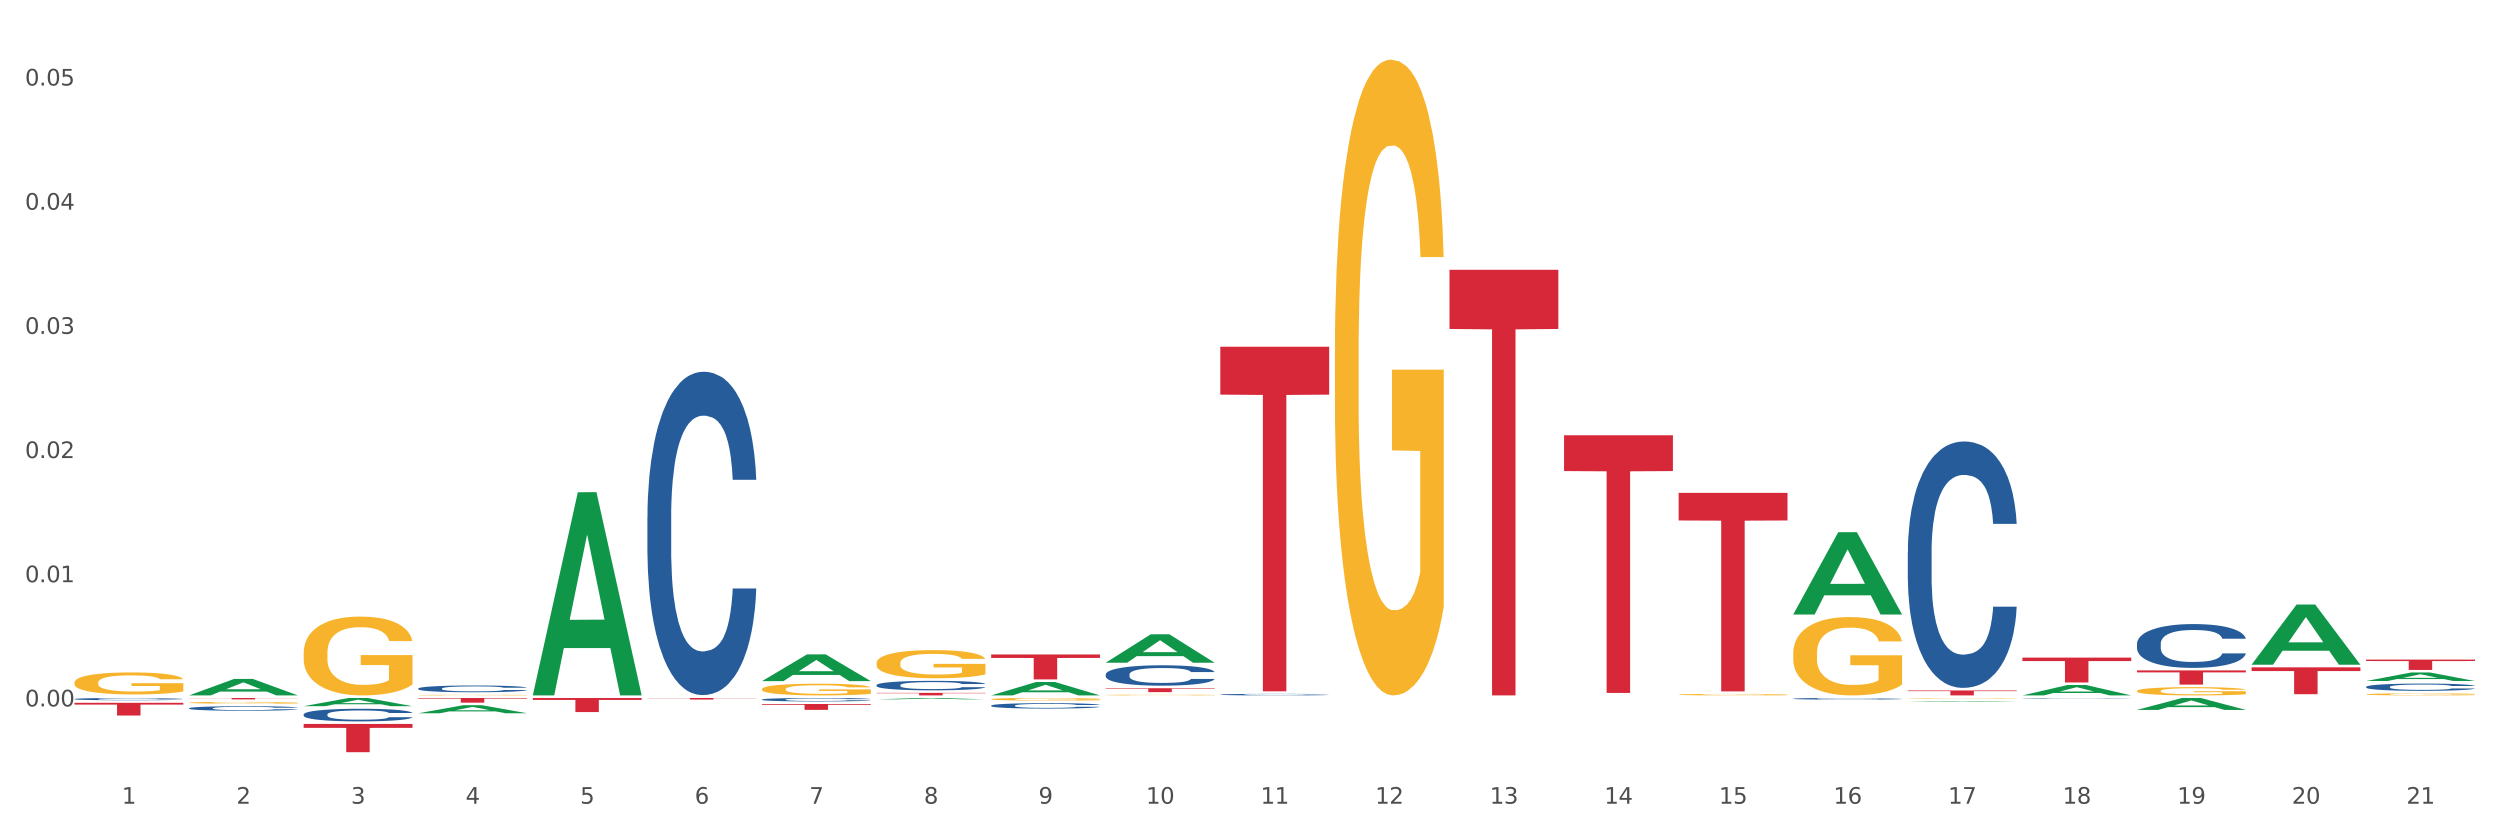 <?xml version="1.0" encoding="utf-8" standalone="no"?>
<!DOCTYPE svg PUBLIC "-//W3C//DTD SVG 1.1//EN"
  "http://www.w3.org/Graphics/SVG/1.1/DTD/svg11.dtd">
<svg xmlns:xlink="http://www.w3.org/1999/xlink" width="1080pt" height="360pt" viewBox="0 0 1080 360" xmlns="http://www.w3.org/2000/svg" version="1.1">
 <rect x="0" y="0" width="1080" height="360" fill="#333333" stroke="none"/>
 <defs>
  <style type="text/css">*{stroke-linejoin: round; stroke-linecap: butt}</style>
 </defs>
 <g id="figure_1">
  <g id="patch_1">
   <path d="M 0 360 
L 1080 360 
L 1080 0 
L 0 0 
z
" style="fill: #ffffff; stroke: #ffffff; stroke-linejoin: miter"/>
  </g>
  <g id="axes_1">
   <g id="matplotlib.axis_1">
    <g id="xtick_1">
     <g id="text_1">
      <!-- 1 -->
      <g style="fill: #4d4d4d" transform="translate(52.633 347.204) scale(0.096 -0.096)">
       <defs>
        <path id="DejaVuSans-31" d="M 794 531 
L 1825 531 
L 1825 4091 
L 703 3866 
L 703 4441 
L 1819 4666 
L 2450 4666 
L 2450 531 
L 3481 531 
L 3481 0 
L 794 0 
L 794 531 
z
" transform="scale(0.016)"/>
       </defs>
       <use xlink:href="#DejaVuSans-31"/>
      </g>
     </g>
    </g>
    <g id="xtick_2">
     <g id="text_2">
      <!-- 2 -->
      <g style="fill: #4d4d4d" transform="translate(102.133 347.204) scale(0.096 -0.096)">
       <defs>
        <path id="DejaVuSans-32" d="M 1228 531 
L 3431 531 
L 3431 0 
L 469 0 
L 469 531 
Q 828 903 1448 1529 
Q 2069 2156 2228 2338 
Q 2531 2678 2651 2914 
Q 2772 3150 2772 3378 
Q 2772 3750 2511 3984 
Q 2250 4219 1831 4219 
Q 1534 4219 1204 4116 
Q 875 4013 500 3803 
L 500 4441 
Q 881 4594 1212 4672 
Q 1544 4750 1819 4750 
Q 2544 4750 2975 4387 
Q 3406 4025 3406 3419 
Q 3406 3131 3298 2873 
Q 3191 2616 2906 2266 
Q 2828 2175 2409 1742 
Q 1991 1309 1228 531 
z
" transform="scale(0.016)"/>
       </defs>
       <use xlink:href="#DejaVuSans-32"/>
      </g>
     </g>
    </g>
    <g id="xtick_3">
     <g id="text_3">
      <!-- 3 -->
      <g style="fill: #4d4d4d" transform="translate(151.633 347.204) scale(0.096 -0.096)">
       <defs>
        <path id="DejaVuSans-33" d="M 2597 2516 
Q 3050 2419 3304 2112 
Q 3559 1806 3559 1356 
Q 3559 666 3084 287 
Q 2609 -91 1734 -91 
Q 1441 -91 1130 -33 
Q 819 25 488 141 
L 488 750 
Q 750 597 1062 519 
Q 1375 441 1716 441 
Q 2309 441 2620 675 
Q 2931 909 2931 1356 
Q 2931 1769 2642 2001 
Q 2353 2234 1838 2234 
L 1294 2234 
L 1294 2753 
L 1863 2753 
Q 2328 2753 2575 2939 
Q 2822 3125 2822 3475 
Q 2822 3834 2567 4026 
Q 2313 4219 1838 4219 
Q 1578 4219 1281 4162 
Q 984 4106 628 3988 
L 628 4550 
Q 988 4650 1302 4700 
Q 1616 4750 1894 4750 
Q 2613 4750 3031 4423 
Q 3450 4097 3450 3541 
Q 3450 3153 3228 2886 
Q 3006 2619 2597 2516 
z
" transform="scale(0.016)"/>
       </defs>
       <use xlink:href="#DejaVuSans-33"/>
      </g>
     </g>
    </g>
    <g id="xtick_4">
     <g id="text_4">
      <!-- 4 -->
      <g style="fill: #4d4d4d" transform="translate(201.133 347.204) scale(0.096 -0.096)">
       <defs>
        <path id="DejaVuSans-34" d="M 2419 4116 
L 825 1625 
L 2419 1625 
L 2419 4116 
z
M 2253 4666 
L 3047 4666 
L 3047 1625 
L 3713 1625 
L 3713 1100 
L 3047 1100 
L 3047 0 
L 2419 0 
L 2419 1100 
L 313 1100 
L 313 1709 
L 2253 4666 
z
" transform="scale(0.016)"/>
       </defs>
       <use xlink:href="#DejaVuSans-34"/>
      </g>
     </g>
    </g>
    <g id="xtick_5">
     <g id="text_5">
      <!-- 5 -->
      <g style="fill: #4d4d4d" transform="translate(250.633 347.204) scale(0.096 -0.096)">
       <defs>
        <path id="DejaVuSans-35" d="M 691 4666 
L 3169 4666 
L 3169 4134 
L 1269 4134 
L 1269 2991 
Q 1406 3038 1543 3061 
Q 1681 3084 1819 3084 
Q 2600 3084 3056 2656 
Q 3513 2228 3513 1497 
Q 3513 744 3044 326 
Q 2575 -91 1722 -91 
Q 1428 -91 1123 -41 
Q 819 9 494 109 
L 494 744 
Q 775 591 1075 516 
Q 1375 441 1709 441 
Q 2250 441 2565 725 
Q 2881 1009 2881 1497 
Q 2881 1984 2565 2268 
Q 2250 2553 1709 2553 
Q 1456 2553 1204 2497 
Q 953 2441 691 2322 
L 691 4666 
z
" transform="scale(0.016)"/>
       </defs>
       <use xlink:href="#DejaVuSans-35"/>
      </g>
     </g>
    </g>
    <g id="xtick_6">
     <g id="text_6">
      <!-- 6 -->
      <g style="fill: #4d4d4d" transform="translate(300.134 347.204) scale(0.096 -0.096)">
       <defs>
        <path id="DejaVuSans-36" d="M 2113 2584 
Q 1688 2584 1439 2293 
Q 1191 2003 1191 1497 
Q 1191 994 1439 701 
Q 1688 409 2113 409 
Q 2538 409 2786 701 
Q 3034 994 3034 1497 
Q 3034 2003 2786 2293 
Q 2538 2584 2113 2584 
z
M 3366 4563 
L 3366 3988 
Q 3128 4100 2886 4159 
Q 2644 4219 2406 4219 
Q 1781 4219 1451 3797 
Q 1122 3375 1075 2522 
Q 1259 2794 1537 2939 
Q 1816 3084 2150 3084 
Q 2853 3084 3261 2657 
Q 3669 2231 3669 1497 
Q 3669 778 3244 343 
Q 2819 -91 2113 -91 
Q 1303 -91 875 529 
Q 447 1150 447 2328 
Q 447 3434 972 4092 
Q 1497 4750 2381 4750 
Q 2619 4750 2861 4703 
Q 3103 4656 3366 4563 
z
" transform="scale(0.016)"/>
       </defs>
       <use xlink:href="#DejaVuSans-36"/>
      </g>
     </g>
    </g>
    <g id="xtick_7">
     <g id="text_7">
      <!-- 7 -->
      <g style="fill: #4d4d4d" transform="translate(349.634 347.204) scale(0.096 -0.096)">
       <defs>
        <path id="DejaVuSans-37" d="M 525 4666 
L 3525 4666 
L 3525 4397 
L 1831 0 
L 1172 0 
L 2766 4134 
L 525 4134 
L 525 4666 
z
" transform="scale(0.016)"/>
       </defs>
       <use xlink:href="#DejaVuSans-37"/>
      </g>
     </g>
    </g>
    <g id="xtick_8">
     <g id="text_8">
      <!-- 8 -->
      <g style="fill: #4d4d4d" transform="translate(399.134 347.204) scale(0.096 -0.096)">
       <defs>
        <path id="DejaVuSans-38" d="M 2034 2216 
Q 1584 2216 1326 1975 
Q 1069 1734 1069 1313 
Q 1069 891 1326 650 
Q 1584 409 2034 409 
Q 2484 409 2743 651 
Q 3003 894 3003 1313 
Q 3003 1734 2745 1975 
Q 2488 2216 2034 2216 
z
M 1403 2484 
Q 997 2584 770 2862 
Q 544 3141 544 3541 
Q 544 4100 942 4425 
Q 1341 4750 2034 4750 
Q 2731 4750 3128 4425 
Q 3525 4100 3525 3541 
Q 3525 3141 3298 2862 
Q 3072 2584 2669 2484 
Q 3125 2378 3379 2068 
Q 3634 1759 3634 1313 
Q 3634 634 3220 271 
Q 2806 -91 2034 -91 
Q 1263 -91 848 271 
Q 434 634 434 1313 
Q 434 1759 690 2068 
Q 947 2378 1403 2484 
z
M 1172 3481 
Q 1172 3119 1398 2916 
Q 1625 2713 2034 2713 
Q 2441 2713 2670 2916 
Q 2900 3119 2900 3481 
Q 2900 3844 2670 4047 
Q 2441 4250 2034 4250 
Q 1625 4250 1398 4047 
Q 1172 3844 1172 3481 
z
" transform="scale(0.016)"/>
       </defs>
       <use xlink:href="#DejaVuSans-38"/>
      </g>
     </g>
    </g>
    <g id="xtick_9">
     <g id="text_9">
      <!-- 9 -->
      <g style="fill: #4d4d4d" transform="translate(448.634 347.204) scale(0.096 -0.096)">
       <defs>
        <path id="DejaVuSans-39" d="M 703 97 
L 703 672 
Q 941 559 1184 500 
Q 1428 441 1663 441 
Q 2288 441 2617 861 
Q 2947 1281 2994 2138 
Q 2813 1869 2534 1725 
Q 2256 1581 1919 1581 
Q 1219 1581 811 2004 
Q 403 2428 403 3163 
Q 403 3881 828 4315 
Q 1253 4750 1959 4750 
Q 2769 4750 3195 4129 
Q 3622 3509 3622 2328 
Q 3622 1225 3098 567 
Q 2575 -91 1691 -91 
Q 1453 -91 1209 -44 
Q 966 3 703 97 
z
M 1959 2075 
Q 2384 2075 2632 2365 
Q 2881 2656 2881 3163 
Q 2881 3666 2632 3958 
Q 2384 4250 1959 4250 
Q 1534 4250 1286 3958 
Q 1038 3666 1038 3163 
Q 1038 2656 1286 2365 
Q 1534 2075 1959 2075 
z
" transform="scale(0.016)"/>
       </defs>
       <use xlink:href="#DejaVuSans-39"/>
      </g>
     </g>
    </g>
    <g id="xtick_10">
     <g id="text_10">
      <!-- 10 -->
      <g style="fill: #4d4d4d" transform="translate(495.079 347.204) scale(0.096 -0.096)">
       <defs>
        <path id="DejaVuSans-30" d="M 2034 4250 
Q 1547 4250 1301 3770 
Q 1056 3291 1056 2328 
Q 1056 1369 1301 889 
Q 1547 409 2034 409 
Q 2525 409 2770 889 
Q 3016 1369 3016 2328 
Q 3016 3291 2770 3770 
Q 2525 4250 2034 4250 
z
M 2034 4750 
Q 2819 4750 3233 4129 
Q 3647 3509 3647 2328 
Q 3647 1150 3233 529 
Q 2819 -91 2034 -91 
Q 1250 -91 836 529 
Q 422 1150 422 2328 
Q 422 3509 836 4129 
Q 1250 4750 2034 4750 
z
" transform="scale(0.016)"/>
       </defs>
       <use xlink:href="#DejaVuSans-31"/>
       <use xlink:href="#DejaVuSans-30" transform="translate(63.623 0)"/>
      </g>
     </g>
    </g>
    <g id="xtick_11">
     <g id="text_11">
      <!-- 11 -->
      <g style="fill: #4d4d4d" transform="translate(544.58 347.204) scale(0.096 -0.096)">
       <use xlink:href="#DejaVuSans-31"/>
       <use xlink:href="#DejaVuSans-31" transform="translate(63.623 0)"/>
      </g>
     </g>
    </g>
    <g id="xtick_12">
     <g id="text_12">
      <!-- 12 -->
      <g style="fill: #4d4d4d" transform="translate(594.08 347.204) scale(0.096 -0.096)">
       <use xlink:href="#DejaVuSans-31"/>
       <use xlink:href="#DejaVuSans-32" transform="translate(63.623 0)"/>
      </g>
     </g>
    </g>
    <g id="xtick_13">
     <g id="text_13">
      <!-- 13 -->
      <g style="fill: #4d4d4d" transform="translate(643.58 347.204) scale(0.096 -0.096)">
       <use xlink:href="#DejaVuSans-31"/>
       <use xlink:href="#DejaVuSans-33" transform="translate(63.623 0)"/>
      </g>
     </g>
    </g>
    <g id="xtick_14">
     <g id="text_14">
      <!-- 14 -->
      <g style="fill: #4d4d4d" transform="translate(693.08 347.204) scale(0.096 -0.096)">
       <use xlink:href="#DejaVuSans-31"/>
       <use xlink:href="#DejaVuSans-34" transform="translate(63.623 0)"/>
      </g>
     </g>
    </g>
    <g id="xtick_15">
     <g id="text_15">
      <!-- 15 -->
      <g style="fill: #4d4d4d" transform="translate(742.58 347.204) scale(0.096 -0.096)">
       <use xlink:href="#DejaVuSans-31"/>
       <use xlink:href="#DejaVuSans-35" transform="translate(63.623 0)"/>
      </g>
     </g>
    </g>
    <g id="xtick_16">
     <g id="text_16">
      <!-- 16 -->
      <g style="fill: #4d4d4d" transform="translate(792.08 347.204) scale(0.096 -0.096)">
       <use xlink:href="#DejaVuSans-31"/>
       <use xlink:href="#DejaVuSans-36" transform="translate(63.623 0)"/>
      </g>
     </g>
    </g>
    <g id="xtick_17">
     <g id="text_17">
      <!-- 17 -->
      <g style="fill: #4d4d4d" transform="translate(841.58 347.204) scale(0.096 -0.096)">
       <use xlink:href="#DejaVuSans-31"/>
       <use xlink:href="#DejaVuSans-37" transform="translate(63.623 0)"/>
      </g>
     </g>
    </g>
    <g id="xtick_18">
     <g id="text_18">
      <!-- 18 -->
      <g style="fill: #4d4d4d" transform="translate(891.08 347.204) scale(0.096 -0.096)">
       <use xlink:href="#DejaVuSans-31"/>
       <use xlink:href="#DejaVuSans-38" transform="translate(63.623 0)"/>
      </g>
     </g>
    </g>
    <g id="xtick_19">
     <g id="text_19">
      <!-- 19 -->
      <g style="fill: #4d4d4d" transform="translate(940.58 347.204) scale(0.096 -0.096)">
       <use xlink:href="#DejaVuSans-31"/>
       <use xlink:href="#DejaVuSans-39" transform="translate(63.623 0)"/>
      </g>
     </g>
    </g>
    <g id="xtick_20">
     <g id="text_20">
      <!-- 20 -->
      <g style="fill: #4d4d4d" transform="translate(990.08 347.204) scale(0.096 -0.096)">
       <use xlink:href="#DejaVuSans-32"/>
       <use xlink:href="#DejaVuSans-30" transform="translate(63.623 0)"/>
      </g>
     </g>
    </g>
    <g id="xtick_21">
     <g id="text_21">
      <!-- 21 -->
      <g style="fill: #4d4d4d" transform="translate(1039.58 347.204) scale(0.096 -0.096)">
       <use xlink:href="#DejaVuSans-32"/>
       <use xlink:href="#DejaVuSans-31" transform="translate(63.623 0)"/>
      </g>
     </g>
    </g>
    <g id="xtick_22"/>
    <g id="xtick_23"/>
    <g id="xtick_24"/>
    <g id="xtick_25"/>
    <g id="xtick_26"/>
    <g id="xtick_27"/>
    <g id="xtick_28"/>
    <g id="xtick_29"/>
    <g id="xtick_30"/>
    <g id="xtick_31"/>
    <g id="xtick_32"/>
    <g id="xtick_33"/>
    <g id="xtick_34"/>
    <g id="xtick_35"/>
    <g id="xtick_36"/>
    <g id="xtick_37"/>
    <g id="xtick_38"/>
    <g id="xtick_39"/>
    <g id="xtick_40"/>
    <g id="xtick_41"/>
   </g>
   <g id="matplotlib.axis_2">
    <g id="ytick_1">
     <g id="text_22">
      <!-- 0.00 -->
      <g style="fill: #4d4d4d" transform="translate(10.8 305.169) scale(0.096 -0.096)">
       <defs>
        <path id="DejaVuSans-2e" d="M 684 794 
L 1344 794 
L 1344 0 
L 684 0 
L 684 794 
z
" transform="scale(0.016)"/>
       </defs>
       <use xlink:href="#DejaVuSans-30"/>
       <use xlink:href="#DejaVuSans-2e" transform="translate(63.623 0)"/>
       <use xlink:href="#DejaVuSans-30" transform="translate(95.41 0)"/>
       <use xlink:href="#DejaVuSans-30" transform="translate(159.033 0)"/>
      </g>
     </g>
    </g>
    <g id="ytick_2">
     <g id="text_23">
      <!-- 0.01 -->
      <g style="fill: #4d4d4d" transform="translate(10.8 251.524) scale(0.096 -0.096)">
       <use xlink:href="#DejaVuSans-30"/>
       <use xlink:href="#DejaVuSans-2e" transform="translate(63.623 0)"/>
       <use xlink:href="#DejaVuSans-30" transform="translate(95.41 0)"/>
       <use xlink:href="#DejaVuSans-31" transform="translate(159.033 0)"/>
      </g>
     </g>
    </g>
    <g id="ytick_3">
     <g id="text_24">
      <!-- 0.02 -->
      <g style="fill: #4d4d4d" transform="translate(10.8 197.879) scale(0.096 -0.096)">
       <use xlink:href="#DejaVuSans-30"/>
       <use xlink:href="#DejaVuSans-2e" transform="translate(63.623 0)"/>
       <use xlink:href="#DejaVuSans-30" transform="translate(95.41 0)"/>
       <use xlink:href="#DejaVuSans-32" transform="translate(159.033 0)"/>
      </g>
     </g>
    </g>
    <g id="ytick_4">
     <g id="text_25">
      <!-- 0.03 -->
      <g style="fill: #4d4d4d" transform="translate(10.8 144.234) scale(0.096 -0.096)">
       <use xlink:href="#DejaVuSans-30"/>
       <use xlink:href="#DejaVuSans-2e" transform="translate(63.623 0)"/>
       <use xlink:href="#DejaVuSans-30" transform="translate(95.41 0)"/>
       <use xlink:href="#DejaVuSans-33" transform="translate(159.033 0)"/>
      </g>
     </g>
    </g>
    <g id="ytick_5">
     <g id="text_26">
      <!-- 0.04 -->
      <g style="fill: #4d4d4d" transform="translate(10.8 90.589) scale(0.096 -0.096)">
       <use xlink:href="#DejaVuSans-30"/>
       <use xlink:href="#DejaVuSans-2e" transform="translate(63.623 0)"/>
       <use xlink:href="#DejaVuSans-30" transform="translate(95.41 0)"/>
       <use xlink:href="#DejaVuSans-34" transform="translate(159.033 0)"/>
      </g>
     </g>
    </g>
    <g id="ytick_6">
     <g id="text_27">
      <!-- 0.05 -->
      <g style="fill: #4d4d4d" transform="translate(10.8 36.944) scale(0.096 -0.096)">
       <use xlink:href="#DejaVuSans-30"/>
       <use xlink:href="#DejaVuSans-2e" transform="translate(63.623 0)"/>
       <use xlink:href="#DejaVuSans-30" transform="translate(95.41 0)"/>
       <use xlink:href="#DejaVuSans-35" transform="translate(159.033 0)"/>
      </g>
     </g>
    </g>
    <g id="ytick_7"/>
    <g id="ytick_8"/>
    <g id="ytick_9"/>
    <g id="ytick_10"/>
    <g id="ytick_11"/>
    <g id="ytick_12"/>
   </g>
   <g id="PolyCollection_1">
    <path d="M 81.675 300.406 
L 81.723 300.399 
L 101.115 293.291 
L 109.163 293.284 
L 128.7 300.419 
L 119.392 300.419 
L 115.174 298.758 
L 95.152 298.758 
L 95.007 298.784 
L 90.935 300.419 
L 81.675 300.419 
L 81.675 300.406 
L 97.673 297.766 
L 112.653 297.759 
L 105.236 294.805 
L 105.139 294.792 
L 105.042 294.812 
L 97.625 297.759 
L 97.673 297.766 
L 81.675 300.406 
z
" clip-path="url(#p396ed274c7)" style="fill: #109648"/>
    <path d="M 131.175 305.078 
L 131.223 305.075 
L 150.615 301.525 
L 158.663 301.522 
L 178.2 305.085 
L 168.892 305.085 
L 164.674 304.255 
L 144.652 304.255 
L 144.507 304.268 
L 140.435 305.085 
L 131.175 305.085 
L 131.175 305.078 
L 147.173 303.76 
L 162.153 303.757 
L 154.736 302.281 
L 154.639 302.275 
L 154.542 302.285 
L 147.125 303.757 
L 147.173 303.76 
L 131.175 305.078 
z
" clip-path="url(#p396ed274c7)" style="fill: #109648"/>
    <path d="M 180.675 308.123 
L 180.723 308.12 
L 200.115 304.65 
L 208.163 304.647 
L 227.7 308.13 
L 218.392 308.13 
L 214.174 307.319 
L 194.152 307.319 
L 194.007 307.332 
L 189.935 308.13 
L 180.675 308.13 
L 180.675 308.123 
L 196.673 306.835 
L 211.653 306.831 
L 204.236 305.389 
L 204.139 305.383 
L 204.042 305.392 
L 196.625 306.831 
L 196.673 306.835 
L 180.675 308.123 
z
" clip-path="url(#p396ed274c7)" style="fill: #109648"/>
    <path d="M 180.675 301.522 
L 227.7 301.522 
L 227.7 301.803 
L 209.202 301.805 
L 209.202 303.544 
L 199.062 303.544 
L 199.062 301.805 
L 180.675 301.803 
L 180.675 301.524 
L 180.675 301.522 
z
" clip-path="url(#p396ed274c7)" style="fill: #d62839"/>
    <path d="M 32.175 303.622 
L 79.2 303.622 
L 79.2 304.387 
L 60.702 304.392 
L 60.702 309.121 
L 50.562 309.121 
L 50.562 304.392 
L 32.175 304.387 
L 32.175 303.628 
L 32.175 303.622 
z
" clip-path="url(#p396ed274c7)" style="fill: #d62839"/>
    <path d="M 81.675 301.522 
L 128.7 301.522 
L 128.7 301.606 
L 110.202 301.607 
L 110.202 302.127 
L 100.062 302.127 
L 100.062 301.607 
L 81.675 301.606 
L 81.675 301.523 
L 81.675 301.522 
z
" clip-path="url(#p396ed274c7)" style="fill: #d62839"/>
    <path d="M 131.175 312.745 
L 178.2 312.745 
L 178.2 314.441 
L 159.702 314.453 
L 159.702 324.95 
L 149.562 324.95 
L 149.562 314.453 
L 131.175 314.441 
L 131.175 312.757 
L 131.175 312.745 
z
" clip-path="url(#p396ed274c7)" style="fill: #d62839"/>
    <path d="M 230.175 301.522 
L 277.2 301.522 
L 277.2 302.37 
L 258.702 302.375 
L 258.702 307.621 
L 248.562 307.621 
L 248.562 302.375 
L 230.175 302.37 
L 230.175 301.528 
L 230.175 301.522 
z
" clip-path="url(#p396ed274c7)" style="fill: #d62839"/>
    <path d="M 329.175 304.126 
L 376.2 304.126 
L 376.2 304.48 
L 357.702 304.482 
L 357.702 306.673 
L 347.562 306.673 
L 347.562 304.482 
L 329.175 304.48 
L 329.175 304.128 
L 329.175 304.126 
z
" clip-path="url(#p396ed274c7)" style="fill: #d62839"/>
    <path d="M 378.675 299.327 
L 425.7 299.327 
L 425.7 299.479 
L 407.202 299.48 
L 407.202 300.419 
L 397.062 300.419 
L 397.062 299.48 
L 378.675 299.479 
L 378.675 299.328 
L 378.675 299.327 
z
" clip-path="url(#p396ed274c7)" style="fill: #d62839"/>
    <path d="M 279.675 301.522 
L 326.7 301.522 
L 326.7 301.614 
L 308.202 301.615 
L 308.202 302.187 
L 298.062 302.187 
L 298.062 301.615 
L 279.675 301.614 
L 279.675 301.523 
L 279.675 301.522 
z
" clip-path="url(#p396ed274c7)" style="fill: #d62839"/>
    <path d="M 428.175 282.738 
L 475.2 282.738 
L 475.2 284.234 
L 456.702 284.245 
L 456.702 293.509 
L 446.562 293.509 
L 446.562 284.245 
L 428.175 284.234 
L 428.175 282.748 
L 428.175 282.738 
z
" clip-path="url(#p396ed274c7)" style="fill: #d62839"/>
    <path d="M 824.175 298.271 
L 871.2 298.271 
L 871.2 298.57 
L 852.702 298.572 
L 852.702 300.419 
L 842.562 300.419 
L 842.562 298.572 
L 824.175 298.57 
L 824.175 298.274 
L 824.175 298.271 
z
" clip-path="url(#p396ed274c7)" style="fill: #d62839"/>
    <path d="M 873.675 284.092 
L 920.7 284.092 
L 920.7 285.584 
L 902.202 285.594 
L 902.202 294.826 
L 892.062 294.826 
L 892.062 285.594 
L 873.675 285.584 
L 873.675 284.102 
L 873.675 284.092 
z
" clip-path="url(#p396ed274c7)" style="fill: #d62839"/>
    <path d="M 923.175 289.623 
L 970.2 289.623 
L 970.2 290.473 
L 951.702 290.479 
L 951.702 295.743 
L 941.562 295.743 
L 941.562 290.479 
L 923.175 290.473 
L 923.175 289.629 
L 923.175 289.623 
z
" clip-path="url(#p396ed274c7)" style="fill: #d62839"/>
    <path d="M 972.675 288.278 
L 1019.7 288.278 
L 1019.7 289.893 
L 1001.202 289.904 
L 1001.202 299.899 
L 991.062 299.899 
L 991.062 289.904 
L 972.675 289.893 
L 972.675 288.289 
L 972.675 288.278 
z
" clip-path="url(#p396ed274c7)" style="fill: #d62839"/>
    <path d="M 32.175 294.888 
L 32.231 294.879 
L 32.231 294.567 
L 32.342 294.297 
L 32.897 293.646 
L 33.73 293.107 
L 34.34 292.821 
L 34.951 292.586 
L 35.673 292.352 
L 36.561 292.108 
L 38.171 291.752 
L 39.17 291.57 
L 40.392 291.379 
L 42.613 291.101 
L 44.223 290.944 
L 45.888 290.814 
L 48.609 290.658 
L 50.385 290.588 
L 52.273 290.536 
L 54.549 290.501 
L 56.27 290.493 
L 60.046 290.519 
L 63.266 290.597 
L 64.82 290.658 
L 66.819 290.762 
L 67.874 290.832 
L 69.595 290.97 
L 71.372 291.153 
L 72.593 291.309 
L 74.425 291.605 
L 75.813 291.9 
L 77.09 292.265 
L 77.756 292.517 
L 78.256 292.751 
L 78.7 293.02 
L 79.144 293.446 
L 69.151 293.446 
L 68.762 293.142 
L 68.152 292.855 
L 67.263 292.577 
L 66.486 292.404 
L 65.154 292.187 
L 63.932 292.048 
L 62.655 291.943 
L 61.101 291.856 
L 59.879 291.813 
L 58.158 291.778 
L 54.771 291.787 
L 52.495 291.856 
L 50.941 291.943 
L 49.941 292.022 
L 49.053 292.108 
L 48.054 292.23 
L 46.888 292.412 
L 46.055 292.577 
L 45.222 292.786 
L 44.556 292.994 
L 43.945 293.238 
L 43.445 293.498 
L 43.057 293.767 
L 42.724 294.098 
L 42.446 294.645 
L 42.446 295.835 
L 42.557 296.104 
L 42.835 296.46 
L 43.168 296.73 
L 43.723 297.051 
L 44.223 297.268 
L 45.167 297.581 
L 46.221 297.841 
L 47.054 298.006 
L 47.887 298.145 
L 49.331 298.337 
L 50.941 298.493 
L 52.329 298.588 
L 54.216 298.675 
L 55.493 298.71 
L 56.604 298.727 
L 59.324 298.727 
L 61.267 298.701 
L 63.432 298.641 
L 65.098 298.562 
L 66.486 298.467 
L 68.041 298.31 
L 69.04 298.163 
L 69.04 296.347 
L 56.826 296.339 
L 56.826 295.131 
L 79.2 295.131 
L 79.2 298.675 
L 78.256 298.858 
L 77.201 299.023 
L 76.091 299.17 
L 74.425 299.353 
L 72.427 299.527 
L 70.65 299.648 
L 68.762 299.752 
L 66.542 299.848 
L 63.655 299.935 
L 61.878 299.97 
L 59.657 299.996 
L 57.048 300.004 
L 54.771 299.987 
L 52.551 299.943 
L 50.219 299.865 
L 47.943 299.752 
L 46.221 299.639 
L 44.5 299.5 
L 42.668 299.318 
L 41.225 299.144 
L 40.114 298.988 
L 38.893 298.788 
L 37.56 298.528 
L 36.561 298.293 
L 35.673 298.05 
L 34.729 297.737 
L 34.063 297.468 
L 33.396 297.129 
L 33.008 296.877 
L 32.564 296.486 
L 32.231 295.939 
L 32.175 294.888 
z
" clip-path="url(#p396ed274c7)" style="fill: #f7b32b"/>
    <path d="M 81.675 303.575 
L 81.731 303.574 
L 81.731 303.549 
L 81.842 303.528 
L 82.397 303.477 
L 83.23 303.435 
L 83.84 303.413 
L 84.451 303.394 
L 85.173 303.376 
L 86.061 303.357 
L 87.671 303.329 
L 88.67 303.315 
L 89.892 303.3 
L 92.113 303.278 
L 93.723 303.266 
L 95.388 303.256 
L 98.109 303.243 
L 99.885 303.238 
L 101.773 303.234 
L 104.049 303.231 
L 105.77 303.23 
L 109.546 303.233 
L 112.766 303.239 
L 114.32 303.243 
L 116.319 303.252 
L 117.374 303.257 
L 119.095 303.268 
L 120.872 303.282 
L 122.093 303.294 
L 123.925 303.318 
L 125.313 303.341 
L 126.59 303.369 
L 127.256 303.389 
L 127.756 303.407 
L 128.2 303.428 
L 128.644 303.462 
L 118.651 303.462 
L 118.262 303.438 
L 117.652 303.415 
L 116.763 303.394 
L 115.986 303.38 
L 114.654 303.363 
L 113.432 303.352 
L 112.155 303.344 
L 110.601 303.337 
L 109.379 303.334 
L 107.658 303.331 
L 104.271 303.332 
L 101.995 303.337 
L 100.441 303.344 
L 99.441 303.35 
L 98.553 303.357 
L 97.554 303.366 
L 96.388 303.381 
L 95.555 303.394 
L 94.722 303.41 
L 94.056 303.426 
L 93.445 303.445 
L 92.945 303.466 
L 92.557 303.487 
L 92.224 303.513 
L 91.946 303.556 
L 91.946 303.649 
L 92.057 303.67 
L 92.335 303.698 
L 92.668 303.719 
L 93.223 303.744 
L 93.723 303.761 
L 94.667 303.785 
L 95.721 303.806 
L 96.554 303.819 
L 97.387 303.83 
L 98.831 303.845 
L 100.441 303.857 
L 101.829 303.864 
L 103.716 303.871 
L 104.993 303.874 
L 106.104 303.875 
L 108.824 303.875 
L 110.767 303.873 
L 112.932 303.868 
L 114.598 303.862 
L 115.986 303.855 
L 117.541 303.842 
L 118.54 303.831 
L 118.54 303.689 
L 106.326 303.688 
L 106.326 303.594 
L 128.7 303.594 
L 128.7 303.871 
L 127.756 303.885 
L 126.701 303.898 
L 125.591 303.91 
L 123.925 303.924 
L 121.927 303.938 
L 120.15 303.947 
L 118.262 303.955 
L 116.042 303.963 
L 113.155 303.97 
L 111.378 303.972 
L 109.157 303.974 
L 106.548 303.975 
L 104.271 303.974 
L 102.051 303.97 
L 99.719 303.964 
L 97.443 303.955 
L 95.721 303.947 
L 94 303.936 
L 92.168 303.921 
L 90.725 303.908 
L 89.614 303.896 
L 88.393 303.88 
L 87.06 303.859 
L 86.061 303.841 
L 85.173 303.822 
L 84.229 303.798 
L 83.563 303.777 
L 82.896 303.75 
L 82.508 303.73 
L 82.064 303.7 
L 81.731 303.657 
L 81.675 303.575 
z
" clip-path="url(#p396ed274c7)" style="fill: #f7b32b"/>
    <path d="M 428.175 302.048 
L 428.231 302.047 
L 428.231 302.009 
L 428.342 301.977 
L 428.897 301.899 
L 429.73 301.835 
L 430.34 301.801 
L 430.951 301.772 
L 431.673 301.744 
L 432.561 301.715 
L 434.171 301.673 
L 435.17 301.651 
L 436.392 301.628 
L 438.613 301.595 
L 440.223 301.576 
L 441.888 301.561 
L 444.609 301.542 
L 446.385 301.534 
L 448.273 301.527 
L 450.549 301.523 
L 452.27 301.522 
L 456.046 301.525 
L 459.266 301.535 
L 460.82 301.542 
L 462.819 301.554 
L 463.874 301.563 
L 465.595 301.579 
L 467.372 301.601 
L 468.593 301.62 
L 470.425 301.655 
L 471.813 301.69 
L 473.09 301.734 
L 473.756 301.764 
L 474.256 301.792 
L 474.7 301.824 
L 475.144 301.875 
L 465.151 301.875 
L 464.762 301.839 
L 464.152 301.805 
L 463.263 301.771 
L 462.486 301.751 
L 461.154 301.725 
L 459.932 301.708 
L 458.655 301.696 
L 457.101 301.685 
L 455.879 301.68 
L 454.158 301.676 
L 450.771 301.677 
L 448.495 301.685 
L 446.941 301.696 
L 445.941 301.705 
L 445.053 301.715 
L 444.054 301.73 
L 442.888 301.752 
L 442.055 301.771 
L 441.222 301.796 
L 440.556 301.821 
L 439.945 301.85 
L 439.445 301.882 
L 439.057 301.914 
L 438.724 301.953 
L 438.446 302.019 
L 438.446 302.161 
L 438.557 302.193 
L 438.835 302.236 
L 439.168 302.268 
L 439.723 302.306 
L 440.223 302.332 
L 441.167 302.37 
L 442.221 302.401 
L 443.054 302.421 
L 443.887 302.437 
L 445.331 302.46 
L 446.941 302.479 
L 448.329 302.49 
L 450.216 302.501 
L 451.493 302.505 
L 452.604 302.507 
L 455.324 302.507 
L 457.267 302.504 
L 459.432 302.497 
L 461.098 302.487 
L 462.486 302.476 
L 464.041 302.457 
L 465.04 302.439 
L 465.04 302.222 
L 452.826 302.221 
L 452.826 302.077 
L 475.2 302.077 
L 475.2 302.501 
L 474.256 302.523 
L 473.201 302.542 
L 472.091 302.56 
L 470.425 302.582 
L 468.427 302.603 
L 466.65 302.617 
L 464.762 302.63 
L 462.542 302.641 
L 459.655 302.651 
L 457.878 302.656 
L 455.657 302.659 
L 453.048 302.66 
L 450.771 302.658 
L 448.551 302.652 
L 446.219 302.643 
L 443.943 302.63 
L 442.221 302.616 
L 440.5 302.599 
L 438.668 302.578 
L 437.225 302.557 
L 436.114 302.538 
L 434.893 302.514 
L 433.56 302.483 
L 432.561 302.455 
L 431.673 302.426 
L 430.729 302.389 
L 430.063 302.356 
L 429.396 302.316 
L 429.008 302.286 
L 428.564 302.239 
L 428.231 302.173 
L 428.175 302.048 
z
" clip-path="url(#p396ed274c7)" style="fill: #f7b32b"/>
    <path d="M 477.675 300.249 
L 477.731 300.249 
L 477.731 300.239 
L 477.842 300.23 
L 478.397 300.208 
L 479.23 300.19 
L 479.84 300.181 
L 480.451 300.173 
L 481.173 300.165 
L 482.061 300.157 
L 483.671 300.145 
L 484.67 300.139 
L 485.892 300.133 
L 488.113 300.124 
L 489.723 300.119 
L 491.388 300.114 
L 494.109 300.109 
L 495.885 300.107 
L 497.773 300.105 
L 500.049 300.104 
L 501.77 300.104 
L 505.546 300.104 
L 508.766 300.107 
L 510.32 300.109 
L 512.319 300.113 
L 513.374 300.115 
L 515.095 300.119 
L 516.872 300.126 
L 518.093 300.131 
L 519.925 300.14 
L 521.313 300.15 
L 522.59 300.162 
L 523.256 300.171 
L 523.756 300.179 
L 524.2 300.187 
L 524.644 300.202 
L 514.651 300.202 
L 514.262 300.191 
L 513.652 300.182 
L 512.763 300.173 
L 511.986 300.167 
L 510.654 300.16 
L 509.432 300.155 
L 508.155 300.152 
L 506.601 300.149 
L 505.379 300.147 
L 503.658 300.146 
L 500.271 300.147 
L 497.995 300.149 
L 496.441 300.152 
L 495.441 300.154 
L 494.553 300.157 
L 493.554 300.161 
L 492.388 300.167 
L 491.555 300.173 
L 490.722 300.18 
L 490.056 300.187 
L 489.445 300.195 
L 488.945 300.203 
L 488.557 300.212 
L 488.224 300.223 
L 487.946 300.241 
L 487.946 300.281 
L 488.057 300.29 
L 488.335 300.302 
L 488.668 300.31 
L 489.223 300.321 
L 489.723 300.328 
L 490.667 300.339 
L 491.721 300.347 
L 492.554 300.353 
L 493.387 300.357 
L 494.831 300.364 
L 496.441 300.369 
L 497.829 300.372 
L 499.716 300.375 
L 500.993 300.376 
L 502.104 300.377 
L 504.824 300.377 
L 506.767 300.376 
L 508.932 300.374 
L 510.598 300.371 
L 511.986 300.368 
L 513.541 300.363 
L 514.54 300.358 
L 514.54 300.298 
L 502.326 300.297 
L 502.326 300.257 
L 524.7 300.257 
L 524.7 300.375 
L 523.756 300.381 
L 522.701 300.387 
L 521.591 300.391 
L 519.925 300.397 
L 517.927 300.403 
L 516.15 300.407 
L 514.262 300.411 
L 512.042 300.414 
L 509.155 300.417 
L 507.378 300.418 
L 505.157 300.419 
L 502.548 300.419 
L 500.271 300.418 
L 498.051 300.417 
L 495.719 300.414 
L 493.443 300.411 
L 491.721 300.407 
L 490 300.402 
L 488.168 300.396 
L 486.725 300.391 
L 485.614 300.385 
L 484.393 300.379 
L 483.06 300.37 
L 482.061 300.362 
L 481.173 300.354 
L 480.229 300.344 
L 479.563 300.335 
L 478.896 300.324 
L 478.508 300.315 
L 478.064 300.302 
L 477.731 300.284 
L 477.675 300.249 
z
" clip-path="url(#p396ed274c7)" style="fill: #f7b32b"/>
    <path d="M 329.175 297.699 
L 329.231 297.694 
L 329.231 297.528 
L 329.342 297.385 
L 329.897 297.038 
L 330.73 296.752 
L 331.34 296.599 
L 331.951 296.475 
L 332.673 296.35 
L 333.561 296.221 
L 335.171 296.031 
L 336.17 295.934 
L 337.392 295.833 
L 339.613 295.685 
L 341.223 295.602 
L 342.888 295.533 
L 345.609 295.449 
L 347.385 295.412 
L 349.273 295.385 
L 351.549 295.366 
L 353.27 295.362 
L 357.046 295.376 
L 360.266 295.417 
L 361.82 295.449 
L 363.819 295.505 
L 364.874 295.542 
L 366.595 295.616 
L 368.372 295.713 
L 369.593 295.796 
L 371.425 295.953 
L 372.813 296.11 
L 374.09 296.304 
L 374.756 296.438 
L 375.256 296.563 
L 375.7 296.706 
L 376.144 296.932 
L 366.151 296.932 
L 365.762 296.77 
L 365.152 296.618 
L 364.263 296.47 
L 363.486 296.378 
L 362.154 296.262 
L 360.932 296.188 
L 359.655 296.133 
L 358.101 296.087 
L 356.879 296.064 
L 355.158 296.045 
L 351.771 296.05 
L 349.495 296.087 
L 347.941 296.133 
L 346.941 296.175 
L 346.053 296.221 
L 345.054 296.285 
L 343.888 296.382 
L 343.055 296.47 
L 342.222 296.581 
L 341.556 296.692 
L 340.945 296.821 
L 340.445 296.96 
L 340.057 297.103 
L 339.724 297.278 
L 339.446 297.569 
L 339.446 298.202 
L 339.557 298.345 
L 339.835 298.535 
L 340.168 298.678 
L 340.723 298.849 
L 341.223 298.964 
L 342.167 299.13 
L 343.221 299.269 
L 344.054 299.357 
L 344.887 299.431 
L 346.331 299.532 
L 347.941 299.615 
L 349.329 299.666 
L 351.216 299.712 
L 352.493 299.731 
L 353.604 299.74 
L 356.324 299.74 
L 358.267 299.726 
L 360.432 299.694 
L 362.098 299.652 
L 363.486 299.602 
L 365.041 299.518 
L 366.04 299.44 
L 366.04 298.475 
L 353.826 298.47 
L 353.826 297.828 
L 376.2 297.828 
L 376.2 299.712 
L 375.256 299.809 
L 374.201 299.897 
L 373.091 299.976 
L 371.425 300.073 
L 369.427 300.165 
L 367.65 300.23 
L 365.762 300.285 
L 363.542 300.336 
L 360.655 300.382 
L 358.878 300.401 
L 356.657 300.414 
L 354.048 300.419 
L 351.771 300.41 
L 349.551 300.387 
L 347.219 300.345 
L 344.943 300.285 
L 343.221 300.225 
L 341.5 300.151 
L 339.668 300.054 
L 338.225 299.962 
L 337.114 299.879 
L 335.893 299.772 
L 334.56 299.634 
L 333.561 299.509 
L 332.673 299.38 
L 331.729 299.214 
L 331.063 299.07 
L 330.396 298.89 
L 330.008 298.756 
L 329.564 298.549 
L 329.231 298.258 
L 329.175 297.699 
z
" clip-path="url(#p396ed274c7)" style="fill: #f7b32b"/>
    <path d="M 378.675 286.475 
L 378.731 286.464 
L 378.731 286.064 
L 378.842 285.72 
L 379.397 284.886 
L 380.23 284.197 
L 380.84 283.831 
L 381.451 283.531 
L 382.173 283.231 
L 383.061 282.92 
L 384.671 282.464 
L 385.67 282.231 
L 386.892 281.986 
L 389.113 281.631 
L 390.723 281.431 
L 392.388 281.264 
L 395.109 281.064 
L 396.885 280.975 
L 398.773 280.909 
L 401.049 280.864 
L 402.77 280.853 
L 406.546 280.886 
L 409.766 280.986 
L 411.32 281.064 
L 413.319 281.197 
L 414.374 281.286 
L 416.095 281.464 
L 417.872 281.697 
L 419.093 281.897 
L 420.925 282.275 
L 422.313 282.653 
L 423.59 283.12 
L 424.256 283.442 
L 424.756 283.742 
L 425.2 284.086 
L 425.644 284.631 
L 415.651 284.631 
L 415.262 284.242 
L 414.652 283.875 
L 413.763 283.52 
L 412.986 283.297 
L 411.654 283.02 
L 410.432 282.842 
L 409.155 282.709 
L 407.601 282.597 
L 406.379 282.542 
L 404.658 282.497 
L 401.271 282.509 
L 398.995 282.597 
L 397.441 282.709 
L 396.441 282.809 
L 395.553 282.92 
L 394.554 283.075 
L 393.388 283.309 
L 392.555 283.52 
L 391.722 283.786 
L 391.056 284.053 
L 390.445 284.364 
L 389.945 284.697 
L 389.557 285.042 
L 389.224 285.464 
L 388.946 286.164 
L 388.946 287.686 
L 389.057 288.031 
L 389.335 288.486 
L 389.668 288.831 
L 390.223 289.242 
L 390.723 289.52 
L 391.667 289.92 
L 392.721 290.253 
L 393.554 290.464 
L 394.387 290.642 
L 395.831 290.886 
L 397.441 291.086 
L 398.829 291.209 
L 400.716 291.32 
L 401.993 291.364 
L 403.104 291.386 
L 405.824 291.386 
L 407.767 291.353 
L 409.932 291.275 
L 411.598 291.175 
L 412.986 291.053 
L 414.541 290.853 
L 415.54 290.664 
L 415.54 288.342 
L 403.326 288.331 
L 403.326 286.786 
L 425.7 286.786 
L 425.7 291.32 
L 424.756 291.553 
L 423.701 291.764 
L 422.591 291.953 
L 420.925 292.186 
L 418.927 292.409 
L 417.15 292.564 
L 415.262 292.698 
L 413.042 292.82 
L 410.155 292.931 
L 408.378 292.975 
L 406.157 293.009 
L 403.548 293.02 
L 401.271 292.998 
L 399.051 292.942 
L 396.719 292.842 
L 394.443 292.698 
L 392.721 292.553 
L 391 292.375 
L 389.168 292.142 
L 387.725 291.92 
L 386.614 291.72 
L 385.393 291.464 
L 384.06 291.131 
L 383.061 290.831 
L 382.173 290.52 
L 381.229 290.12 
L 380.563 289.775 
L 379.896 289.342 
L 379.508 289.02 
L 379.064 288.52 
L 378.731 287.82 
L 378.675 286.475 
z
" clip-path="url(#p396ed274c7)" style="fill: #f7b32b"/>
    <path d="M 725.175 300.072 
L 725.231 300.071 
L 725.231 300.05 
L 725.342 300.032 
L 725.897 299.987 
L 726.73 299.951 
L 727.34 299.931 
L 727.951 299.915 
L 728.673 299.899 
L 729.561 299.883 
L 731.171 299.859 
L 732.17 299.846 
L 733.392 299.833 
L 735.613 299.815 
L 737.223 299.804 
L 738.888 299.795 
L 741.609 299.784 
L 743.385 299.78 
L 745.273 299.776 
L 747.549 299.774 
L 749.27 299.773 
L 753.046 299.775 
L 756.266 299.78 
L 757.82 299.784 
L 759.819 299.792 
L 760.874 299.796 
L 762.595 299.806 
L 764.372 299.818 
L 765.593 299.829 
L 767.425 299.849 
L 768.813 299.869 
L 770.09 299.894 
L 770.756 299.911 
L 771.256 299.927 
L 771.7 299.945 
L 772.144 299.974 
L 762.151 299.974 
L 761.762 299.953 
L 761.152 299.934 
L 760.263 299.915 
L 759.486 299.903 
L 758.154 299.888 
L 756.932 299.879 
L 755.655 299.872 
L 754.101 299.866 
L 752.879 299.863 
L 751.158 299.861 
L 747.771 299.861 
L 745.495 299.866 
L 743.941 299.872 
L 742.941 299.877 
L 742.053 299.883 
L 741.054 299.891 
L 739.888 299.904 
L 739.055 299.915 
L 738.222 299.929 
L 737.556 299.943 
L 736.945 299.96 
L 736.445 299.977 
L 736.057 299.996 
L 735.724 300.018 
L 735.446 300.055 
L 735.446 300.136 
L 735.557 300.154 
L 735.835 300.178 
L 736.168 300.197 
L 736.723 300.219 
L 737.223 300.233 
L 738.167 300.255 
L 739.221 300.272 
L 740.054 300.283 
L 740.887 300.293 
L 742.331 300.306 
L 743.941 300.316 
L 745.329 300.323 
L 747.216 300.329 
L 748.493 300.331 
L 749.604 300.332 
L 752.324 300.332 
L 754.267 300.331 
L 756.432 300.326 
L 758.098 300.321 
L 759.486 300.315 
L 761.041 300.304 
L 762.04 300.294 
L 762.04 300.171 
L 749.826 300.17 
L 749.826 300.088 
L 772.2 300.088 
L 772.2 300.329 
L 771.256 300.341 
L 770.201 300.352 
L 769.091 300.362 
L 767.425 300.375 
L 765.427 300.387 
L 763.65 300.395 
L 761.762 300.402 
L 759.542 300.408 
L 756.655 300.414 
L 754.878 300.417 
L 752.657 300.418 
L 750.048 300.419 
L 747.771 300.418 
L 745.551 300.415 
L 743.219 300.41 
L 740.943 300.402 
L 739.221 300.394 
L 737.5 300.385 
L 735.668 300.372 
L 734.225 300.361 
L 733.114 300.35 
L 731.893 300.336 
L 730.56 300.319 
L 729.561 300.303 
L 728.673 300.286 
L 727.729 300.265 
L 727.063 300.247 
L 726.396 300.224 
L 726.008 300.207 
L 725.564 300.18 
L 725.231 300.143 
L 725.175 300.072 
z
" clip-path="url(#p396ed274c7)" style="fill: #f7b32b"/>
    <path d="M 576.675 152.68 
L 576.731 152.429 
L 576.731 143.399 
L 576.842 135.623 
L 577.397 116.811 
L 578.23 101.26 
L 578.84 92.982 
L 579.451 86.21 
L 580.173 79.437 
L 581.061 72.414 
L 582.671 62.13 
L 583.67 56.863 
L 584.892 51.344 
L 587.113 43.318 
L 588.723 38.803 
L 590.388 35.04 
L 593.109 30.525 
L 594.885 28.519 
L 596.773 27.014 
L 599.049 26.01 
L 600.77 25.759 
L 604.546 26.512 
L 607.766 28.769 
L 609.32 30.525 
L 611.319 33.535 
L 612.374 35.542 
L 614.095 39.555 
L 615.872 44.823 
L 617.093 49.338 
L 618.925 57.866 
L 620.313 66.394 
L 621.59 76.929 
L 622.256 84.203 
L 622.756 90.975 
L 623.2 98.751 
L 623.644 111.042 
L 613.651 111.042 
L 613.262 102.263 
L 612.652 93.985 
L 611.763 85.959 
L 610.986 80.942 
L 609.654 74.671 
L 608.432 70.658 
L 607.155 67.648 
L 605.601 65.14 
L 604.379 63.886 
L 602.658 62.882 
L 599.271 63.133 
L 596.995 65.14 
L 595.441 67.648 
L 594.441 69.906 
L 593.553 72.414 
L 592.554 75.926 
L 591.388 81.193 
L 590.555 85.959 
L 589.722 91.979 
L 589.056 97.999 
L 588.445 105.022 
L 587.945 112.547 
L 587.557 120.323 
L 587.224 129.854 
L 586.946 145.657 
L 586.946 180.02 
L 587.057 187.796 
L 587.335 198.08 
L 587.668 205.856 
L 588.223 215.137 
L 588.723 221.407 
L 589.667 230.437 
L 590.721 237.962 
L 591.554 242.728 
L 592.387 246.741 
L 593.831 252.26 
L 595.441 256.775 
L 596.829 259.534 
L 598.716 262.042 
L 599.993 263.045 
L 601.104 263.547 
L 603.824 263.547 
L 605.767 262.794 
L 607.932 261.039 
L 609.598 258.781 
L 610.986 256.022 
L 612.541 251.507 
L 613.54 247.243 
L 613.54 194.819 
L 601.326 194.569 
L 601.326 159.703 
L 623.7 159.703 
L 623.7 262.042 
L 622.756 267.309 
L 621.701 272.075 
L 620.591 276.339 
L 618.925 281.607 
L 616.927 286.623 
L 615.15 290.135 
L 613.262 293.145 
L 611.042 295.904 
L 608.155 298.412 
L 606.378 299.416 
L 604.157 300.168 
L 601.548 300.419 
L 599.271 299.917 
L 597.051 298.663 
L 594.719 296.406 
L 592.443 293.145 
L 590.721 289.884 
L 589 285.871 
L 587.168 280.603 
L 585.725 275.587 
L 584.614 271.072 
L 583.393 265.303 
L 582.06 257.778 
L 581.061 251.005 
L 580.173 243.982 
L 579.229 234.952 
L 578.563 227.177 
L 577.896 217.394 
L 577.508 210.12 
L 577.064 198.833 
L 576.731 183.03 
L 576.675 152.68 
z
" clip-path="url(#p396ed274c7)" style="fill: #f7b32b"/>
    <path d="M 1022.175 299.95 
L 1022.231 299.949 
L 1022.231 299.92 
L 1022.342 299.895 
L 1022.897 299.836 
L 1023.73 299.786 
L 1024.34 299.76 
L 1024.951 299.738 
L 1025.673 299.717 
L 1026.561 299.695 
L 1028.171 299.662 
L 1029.17 299.645 
L 1030.392 299.628 
L 1032.613 299.602 
L 1034.223 299.588 
L 1035.888 299.576 
L 1038.609 299.562 
L 1040.385 299.555 
L 1042.273 299.55 
L 1044.549 299.547 
L 1046.27 299.546 
L 1050.046 299.549 
L 1053.266 299.556 
L 1054.82 299.562 
L 1056.819 299.571 
L 1057.874 299.577 
L 1059.595 299.59 
L 1061.372 299.607 
L 1062.593 299.621 
L 1064.425 299.648 
L 1065.813 299.675 
L 1067.09 299.709 
L 1067.756 299.732 
L 1068.256 299.754 
L 1068.7 299.778 
L 1069.144 299.817 
L 1059.151 299.817 
L 1058.762 299.789 
L 1058.152 299.763 
L 1057.263 299.738 
L 1056.486 299.722 
L 1055.154 299.702 
L 1053.932 299.689 
L 1052.655 299.679 
L 1051.101 299.671 
L 1049.879 299.668 
L 1048.158 299.664 
L 1044.771 299.665 
L 1042.495 299.671 
L 1040.941 299.679 
L 1039.941 299.687 
L 1039.053 299.695 
L 1038.054 299.706 
L 1036.888 299.722 
L 1036.055 299.738 
L 1035.222 299.757 
L 1034.556 299.776 
L 1033.945 299.798 
L 1033.445 299.822 
L 1033.057 299.847 
L 1032.724 299.877 
L 1032.446 299.927 
L 1032.446 300.037 
L 1032.557 300.061 
L 1032.835 300.094 
L 1033.168 300.119 
L 1033.723 300.148 
L 1034.223 300.168 
L 1035.167 300.197 
L 1036.221 300.221 
L 1037.054 300.236 
L 1037.887 300.249 
L 1039.331 300.266 
L 1040.941 300.28 
L 1042.329 300.289 
L 1044.216 300.297 
L 1045.493 300.3 
L 1046.604 300.302 
L 1049.324 300.302 
L 1051.267 300.3 
L 1053.432 300.294 
L 1055.098 300.287 
L 1056.486 300.278 
L 1058.041 300.264 
L 1059.04 300.25 
L 1059.04 300.084 
L 1046.826 300.083 
L 1046.826 299.972 
L 1069.2 299.972 
L 1069.2 300.297 
L 1068.256 300.314 
L 1067.201 300.329 
L 1066.091 300.343 
L 1064.425 300.359 
L 1062.427 300.375 
L 1060.65 300.386 
L 1058.762 300.396 
L 1056.542 300.405 
L 1053.655 300.413 
L 1051.878 300.416 
L 1049.657 300.418 
L 1047.048 300.419 
L 1044.771 300.417 
L 1042.551 300.413 
L 1040.219 300.406 
L 1037.943 300.396 
L 1036.221 300.386 
L 1034.5 300.373 
L 1032.668 300.356 
L 1031.225 300.34 
L 1030.114 300.326 
L 1028.893 300.307 
L 1027.56 300.284 
L 1026.561 300.262 
L 1025.673 300.24 
L 1024.729 300.211 
L 1024.063 300.186 
L 1023.396 300.155 
L 1023.008 300.132 
L 1022.564 300.096 
L 1022.231 300.046 
L 1022.175 299.95 
z
" clip-path="url(#p396ed274c7)" style="fill: #f7b32b"/>
    <path d="M 923.175 298.497 
L 923.231 298.494 
L 923.231 298.377 
L 923.342 298.276 
L 923.897 298.031 
L 924.73 297.829 
L 925.34 297.721 
L 925.951 297.633 
L 926.673 297.545 
L 927.561 297.453 
L 929.171 297.32 
L 930.17 297.251 
L 931.392 297.179 
L 933.613 297.075 
L 935.223 297.016 
L 936.888 296.967 
L 939.609 296.908 
L 941.385 296.882 
L 943.273 296.863 
L 945.549 296.85 
L 947.27 296.846 
L 951.046 296.856 
L 954.266 296.886 
L 955.82 296.908 
L 957.819 296.948 
L 958.874 296.974 
L 960.595 297.026 
L 962.372 297.094 
L 963.593 297.153 
L 965.425 297.264 
L 966.813 297.375 
L 968.09 297.512 
L 968.756 297.607 
L 969.256 297.695 
L 969.7 297.796 
L 970.144 297.956 
L 960.151 297.956 
L 959.762 297.842 
L 959.152 297.734 
L 958.263 297.63 
L 957.486 297.564 
L 956.154 297.483 
L 954.932 297.431 
L 953.655 297.391 
L 952.101 297.359 
L 950.879 297.342 
L 949.158 297.329 
L 945.771 297.333 
L 943.495 297.359 
L 941.941 297.391 
L 940.941 297.421 
L 940.053 297.453 
L 939.054 297.499 
L 937.888 297.568 
L 937.055 297.63 
L 936.222 297.708 
L 935.556 297.786 
L 934.945 297.877 
L 934.445 297.975 
L 934.057 298.077 
L 933.724 298.2 
L 933.446 298.406 
L 933.446 298.853 
L 933.557 298.954 
L 933.835 299.088 
L 934.168 299.189 
L 934.723 299.31 
L 935.223 299.391 
L 936.167 299.509 
L 937.221 299.607 
L 938.054 299.669 
L 938.887 299.721 
L 940.331 299.793 
L 941.941 299.851 
L 943.329 299.887 
L 945.216 299.92 
L 946.493 299.933 
L 947.604 299.939 
L 950.324 299.939 
L 952.267 299.93 
L 954.432 299.907 
L 956.098 299.877 
L 957.486 299.842 
L 959.041 299.783 
L 960.04 299.727 
L 960.04 299.046 
L 947.826 299.042 
L 947.826 298.589 
L 970.2 298.589 
L 970.2 299.92 
L 969.256 299.988 
L 968.201 300.05 
L 967.091 300.106 
L 965.425 300.174 
L 963.427 300.24 
L 961.65 300.285 
L 959.762 300.324 
L 957.542 300.36 
L 954.655 300.393 
L 952.878 300.406 
L 950.657 300.416 
L 948.048 300.419 
L 945.771 300.413 
L 943.551 300.396 
L 941.219 300.367 
L 938.943 300.324 
L 937.221 300.282 
L 935.5 300.23 
L 933.668 300.161 
L 932.225 300.096 
L 931.114 300.037 
L 929.893 299.962 
L 928.56 299.864 
L 927.561 299.776 
L 926.673 299.685 
L 925.729 299.568 
L 925.063 299.466 
L 924.396 299.339 
L 924.008 299.245 
L 923.564 299.098 
L 923.231 298.892 
L 923.175 298.497 
z
" clip-path="url(#p396ed274c7)" style="fill: #f7b32b"/>
    <path d="M 131.175 282.105 
L 131.231 282.074 
L 131.231 280.954 
L 131.342 279.99 
L 131.897 277.658 
L 132.73 275.731 
L 133.34 274.704 
L 133.951 273.865 
L 134.673 273.025 
L 135.561 272.155 
L 137.171 270.88 
L 138.17 270.227 
L 139.392 269.543 
L 141.613 268.548 
L 143.223 267.988 
L 144.888 267.522 
L 147.609 266.962 
L 149.385 266.713 
L 151.273 266.527 
L 153.549 266.402 
L 155.27 266.371 
L 159.046 266.465 
L 162.266 266.744 
L 163.82 266.962 
L 165.819 267.335 
L 166.874 267.584 
L 168.595 268.082 
L 170.372 268.734 
L 171.593 269.294 
L 173.425 270.351 
L 174.813 271.409 
L 176.09 272.714 
L 176.756 273.616 
L 177.256 274.456 
L 177.7 275.42 
L 178.144 276.943 
L 168.151 276.943 
L 167.762 275.855 
L 167.152 274.829 
L 166.263 273.834 
L 165.486 273.212 
L 164.154 272.435 
L 162.932 271.937 
L 161.655 271.564 
L 160.101 271.253 
L 158.879 271.098 
L 157.158 270.973 
L 153.771 271.004 
L 151.495 271.253 
L 149.941 271.564 
L 148.941 271.844 
L 148.053 272.155 
L 147.054 272.59 
L 145.888 273.243 
L 145.055 273.834 
L 144.222 274.58 
L 143.556 275.326 
L 142.945 276.197 
L 142.445 277.13 
L 142.057 278.094 
L 141.724 279.275 
L 141.446 281.234 
L 141.446 285.494 
L 141.557 286.458 
L 141.835 287.733 
L 142.168 288.697 
L 142.723 289.847 
L 143.223 290.625 
L 144.167 291.744 
L 145.221 292.677 
L 146.054 293.267 
L 146.887 293.765 
L 148.331 294.449 
L 149.941 295.009 
L 151.329 295.351 
L 153.216 295.662 
L 154.493 295.786 
L 155.604 295.848 
L 158.324 295.848 
L 160.267 295.755 
L 162.432 295.537 
L 164.098 295.257 
L 165.486 294.915 
L 167.041 294.356 
L 168.04 293.827 
L 168.04 287.329 
L 155.826 287.297 
L 155.826 282.975 
L 178.2 282.975 
L 178.2 295.662 
L 177.256 296.315 
L 176.201 296.905 
L 175.091 297.434 
L 173.425 298.087 
L 171.427 298.709 
L 169.65 299.144 
L 167.762 299.517 
L 165.542 299.859 
L 162.655 300.17 
L 160.878 300.295 
L 158.657 300.388 
L 156.048 300.419 
L 153.771 300.357 
L 151.551 300.201 
L 149.219 299.922 
L 146.943 299.517 
L 145.221 299.113 
L 143.5 298.616 
L 141.668 297.963 
L 140.225 297.341 
L 139.114 296.781 
L 137.893 296.066 
L 136.56 295.133 
L 135.561 294.294 
L 134.673 293.423 
L 133.729 292.304 
L 133.063 291.34 
L 132.396 290.127 
L 132.008 289.225 
L 131.564 287.826 
L 131.231 285.867 
L 131.175 282.105 
z
" clip-path="url(#p396ed274c7)" style="fill: #f7b32b"/>
    <path d="M 180.675 300.276 
L 180.731 300.276 
L 180.731 300.267 
L 180.842 300.259 
L 181.397 300.241 
L 182.23 300.226 
L 182.84 300.218 
L 183.451 300.212 
L 184.173 300.205 
L 185.061 300.198 
L 186.671 300.188 
L 187.67 300.183 
L 188.892 300.178 
L 191.113 300.17 
L 192.723 300.166 
L 194.388 300.162 
L 197.109 300.158 
L 198.885 300.156 
L 200.773 300.154 
L 203.049 300.153 
L 204.77 300.153 
L 208.546 300.154 
L 211.766 300.156 
L 213.32 300.158 
L 215.319 300.161 
L 216.374 300.162 
L 218.095 300.166 
L 219.872 300.171 
L 221.093 300.176 
L 222.925 300.184 
L 224.313 300.192 
L 225.59 300.203 
L 226.256 300.21 
L 226.756 300.216 
L 227.2 300.224 
L 227.644 300.236 
L 217.651 300.236 
L 217.262 300.227 
L 216.652 300.219 
L 215.763 300.211 
L 214.986 300.206 
L 213.654 300.2 
L 212.432 300.196 
L 211.155 300.194 
L 209.601 300.191 
L 208.379 300.19 
L 206.658 300.189 
L 203.271 300.189 
L 200.995 300.191 
L 199.441 300.194 
L 198.441 300.196 
L 197.553 300.198 
L 196.554 300.202 
L 195.388 300.207 
L 194.555 300.211 
L 193.722 300.217 
L 193.056 300.223 
L 192.445 300.23 
L 191.945 300.237 
L 191.557 300.245 
L 191.224 300.254 
L 190.946 300.269 
L 190.946 300.302 
L 191.057 300.31 
L 191.335 300.32 
L 191.668 300.327 
L 192.223 300.336 
L 192.723 300.343 
L 193.667 300.351 
L 194.721 300.359 
L 195.554 300.363 
L 196.387 300.367 
L 197.831 300.372 
L 199.441 300.377 
L 200.829 300.379 
L 202.716 300.382 
L 203.993 300.383 
L 205.104 300.383 
L 207.824 300.383 
L 209.767 300.383 
L 211.932 300.381 
L 213.598 300.379 
L 214.986 300.376 
L 216.541 300.372 
L 217.54 300.368 
L 217.54 300.317 
L 205.326 300.317 
L 205.326 300.283 
L 227.7 300.283 
L 227.7 300.382 
L 226.756 300.387 
L 225.701 300.392 
L 224.591 300.396 
L 222.925 300.401 
L 220.927 300.406 
L 219.15 300.409 
L 217.262 300.412 
L 215.042 300.415 
L 212.155 300.417 
L 210.378 300.418 
L 208.157 300.419 
L 205.548 300.419 
L 203.271 300.419 
L 201.051 300.417 
L 198.719 300.415 
L 196.443 300.412 
L 194.721 300.409 
L 193 300.405 
L 191.168 300.4 
L 189.725 300.395 
L 188.614 300.391 
L 187.393 300.385 
L 186.06 300.378 
L 185.061 300.371 
L 184.173 300.364 
L 183.229 300.356 
L 182.563 300.348 
L 181.896 300.339 
L 181.508 300.332 
L 181.064 300.321 
L 180.731 300.305 
L 180.675 300.276 
z
" clip-path="url(#p396ed274c7)" style="fill: #f7b32b"/>
    <path d="M 230.175 300.254 
L 230.223 300.172 
L 249.615 212.667 
L 257.663 212.585 
L 277.2 300.419 
L 267.892 300.419 
L 263.674 279.966 
L 243.652 279.966 
L 243.507 280.296 
L 239.435 300.419 
L 230.175 300.419 
L 230.175 300.254 
L 246.173 267.76 
L 261.153 267.677 
L 253.736 231.306 
L 253.639 231.141 
L 253.542 231.389 
L 246.125 267.677 
L 246.173 267.76 
L 230.175 300.254 
z
" clip-path="url(#p396ed274c7)" style="fill: #109648"/>
    <path d="M 329.175 294.237 
L 329.223 294.226 
L 348.615 282.694 
L 356.663 282.683 
L 376.2 294.259 
L 366.892 294.259 
L 362.674 291.563 
L 342.652 291.563 
L 342.507 291.607 
L 338.435 294.259 
L 329.175 294.259 
L 329.175 294.237 
L 345.173 289.955 
L 360.153 289.944 
L 352.736 285.151 
L 352.639 285.129 
L 352.542 285.161 
L 345.125 289.944 
L 345.173 289.955 
L 329.175 294.237 
z
" clip-path="url(#p396ed274c7)" style="fill: #109648"/>
    <path d="M 477.675 286.276 
L 477.723 286.264 
L 497.115 274.019 
L 505.163 274.007 
L 524.7 286.299 
L 515.392 286.299 
L 511.174 283.437 
L 491.152 283.437 
L 491.007 283.483 
L 486.935 286.299 
L 477.675 286.299 
L 477.675 286.276 
L 493.673 281.728 
L 508.653 281.717 
L 501.236 276.627 
L 501.139 276.604 
L 501.042 276.639 
L 493.625 281.717 
L 493.673 281.728 
L 477.675 286.276 
z
" clip-path="url(#p396ed274c7)" style="fill: #109648"/>
    <path d="M 131.175 308.638 
L 131.231 308.634 
L 131.231 308.494 
L 131.397 308.305 
L 132.009 307.956 
L 132.787 307.692 
L 134.121 307.383 
L 134.844 307.254 
L 135.789 307.109 
L 137.734 306.875 
L 139.957 306.676 
L 141.514 306.566 
L 142.681 306.497 
L 145.294 306.372 
L 146.794 306.317 
L 148.351 306.272 
L 149.685 306.243 
L 151.908 306.208 
L 153.687 306.193 
L 155.744 306.188 
L 157.467 306.193 
L 159.746 306.213 
L 163.081 306.272 
L 164.359 306.307 
L 166.082 306.367 
L 167.861 306.447 
L 169.306 306.526 
L 170.974 306.641 
L 172.697 306.79 
L 174.365 306.98 
L 175.532 307.154 
L 176.477 307.338 
L 177.311 307.563 
L 177.922 307.807 
L 178.2 308.011 
L 168.028 308.011 
L 167.75 307.827 
L 167.194 307.627 
L 166.638 307.493 
L 166.027 307.383 
L 165.082 307.259 
L 164.248 307.179 
L 162.859 307.084 
L 161.58 307.025 
L 160.524 306.99 
L 159.245 306.96 
L 156.522 306.93 
L 154.576 306.93 
L 153.353 306.94 
L 151.853 306.965 
L 150.574 307 
L 149.073 307.059 
L 147.906 307.124 
L 146.739 307.209 
L 146.072 307.269 
L 145.071 307.378 
L 144.404 307.468 
L 143.515 307.622 
L 143.015 307.732 
L 142.125 308.016 
L 141.736 308.225 
L 141.569 308.37 
L 141.458 308.529 
L 141.458 309.306 
L 141.792 309.655 
L 142.07 309.804 
L 142.514 309.973 
L 143.348 310.193 
L 144.571 310.407 
L 145.849 310.561 
L 146.906 310.656 
L 147.906 310.726 
L 148.907 310.78 
L 150.13 310.83 
L 151.13 310.86 
L 152.631 310.89 
L 154.41 310.905 
L 155.799 310.905 
L 158.634 310.88 
L 159.912 310.855 
L 161.135 310.82 
L 162.469 310.765 
L 163.526 310.706 
L 164.137 310.661 
L 165.137 310.566 
L 165.916 310.467 
L 166.583 310.352 
L 167.027 310.252 
L 167.528 310.103 
L 167.917 309.934 
L 168.028 309.844 
L 178.2 309.844 
L 177.978 310.023 
L 177.589 310.198 
L 176.81 310.432 
L 176.199 310.566 
L 175.254 310.731 
L 174.253 310.87 
L 172.864 311.024 
L 171.585 311.139 
L 170.251 311.239 
L 168.806 311.328 
L 166.194 311.453 
L 165.249 311.488 
L 163.248 311.547 
L 161.691 311.582 
L 159.412 311.617 
L 157.078 311.637 
L 154.632 311.642 
L 152.464 311.632 
L 150.074 311.602 
L 148.573 311.572 
L 146.906 311.528 
L 144.96 311.458 
L 143.126 311.373 
L 141.403 311.274 
L 139.791 311.159 
L 138.29 311.029 
L 136.344 310.815 
L 134.899 310.606 
L 133.843 310.412 
L 133.12 310.247 
L 132.398 310.038 
L 132.009 309.894 
L 131.397 309.545 
L 131.175 309.221 
L 131.175 308.638 
z
" clip-path="url(#p396ed274c7)" style="fill: #255c99"/>
    <path d="M 873.675 300.411 
L 873.723 300.406 
L 893.115 295.933 
L 901.163 295.929 
L 920.7 300.419 
L 911.392 300.419 
L 907.174 299.374 
L 887.152 299.374 
L 887.007 299.39 
L 882.935 300.419 
L 873.675 300.419 
L 873.675 300.411 
L 889.673 298.75 
L 904.653 298.745 
L 897.236 296.886 
L 897.139 296.878 
L 897.042 296.89 
L 889.625 298.745 
L 889.673 298.75 
L 873.675 300.411 
z
" clip-path="url(#p396ed274c7)" style="fill: #109648"/>
    <path d="M 923.175 306.67 
L 923.223 306.665 
L 942.615 301.527 
L 950.663 301.522 
L 970.2 306.679 
L 960.892 306.679 
L 956.674 305.478 
L 936.652 305.478 
L 936.507 305.498 
L 932.435 306.679 
L 923.175 306.679 
L 923.175 306.67 
L 939.173 304.762 
L 954.153 304.757 
L 946.736 302.621 
L 946.639 302.612 
L 946.542 302.626 
L 939.125 304.757 
L 939.173 304.762 
L 923.175 306.67 
z
" clip-path="url(#p396ed274c7)" style="fill: #109648"/>
    <path d="M 972.675 287.126 
L 972.723 287.102 
L 992.115 261.17 
L 1000.163 261.145 
L 1019.7 287.175 
L 1010.392 287.175 
L 1006.174 281.114 
L 986.152 281.114 
L 986.007 281.211 
L 981.935 287.175 
L 972.675 287.175 
L 972.675 287.126 
L 988.673 277.496 
L 1003.653 277.472 
L 996.236 266.693 
L 996.139 266.644 
L 996.042 266.718 
L 988.625 277.472 
L 988.673 277.496 
L 972.675 287.126 
z
" clip-path="url(#p396ed274c7)" style="fill: #109648"/>
    <path d="M 1022.175 294.199 
L 1022.223 294.195 
L 1041.615 290.509 
L 1049.663 290.505 
L 1069.2 294.206 
L 1059.892 294.206 
L 1055.674 293.344 
L 1035.652 293.344 
L 1035.507 293.358 
L 1031.435 294.206 
L 1022.175 294.206 
L 1022.175 294.199 
L 1038.173 292.83 
L 1053.153 292.826 
L 1045.736 291.294 
L 1045.639 291.287 
L 1045.542 291.297 
L 1038.125 292.826 
L 1038.173 292.83 
L 1022.175 294.199 
z
" clip-path="url(#p396ed274c7)" style="fill: #109648"/>
    <path d="M 279.675 223.356 
L 279.731 223.229 
L 279.731 219.657 
L 279.897 214.809 
L 280.509 205.88 
L 281.287 199.119 
L 282.621 191.209 
L 283.344 187.893 
L 284.289 184.193 
L 286.234 178.198 
L 288.457 173.095 
L 290.014 170.288 
L 291.181 168.502 
L 293.794 165.313 
L 295.294 163.91 
L 296.851 162.762 
L 298.185 161.997 
L 300.408 161.104 
L 302.187 160.721 
L 304.244 160.593 
L 305.967 160.721 
L 308.246 161.231 
L 311.581 162.762 
L 312.859 163.655 
L 314.582 165.186 
L 316.361 167.227 
L 317.806 169.268 
L 319.474 172.202 
L 321.197 176.029 
L 322.865 180.876 
L 324.032 185.341 
L 324.977 190.061 
L 325.811 195.802 
L 326.422 202.053 
L 326.7 207.283 
L 316.528 207.283 
L 316.25 202.563 
L 315.694 197.46 
L 315.138 194.016 
L 314.527 191.209 
L 313.582 188.02 
L 312.748 185.979 
L 311.359 183.555 
L 310.08 182.025 
L 309.024 181.132 
L 307.745 180.366 
L 305.022 179.601 
L 303.076 179.601 
L 301.853 179.856 
L 300.353 180.494 
L 299.074 181.387 
L 297.573 182.918 
L 296.406 184.576 
L 295.239 186.745 
L 294.572 188.275 
L 293.571 191.082 
L 292.904 193.378 
L 292.015 197.333 
L 291.515 200.139 
L 290.625 207.41 
L 290.236 212.768 
L 290.069 216.468 
L 289.958 220.55 
L 289.958 240.45 
L 290.292 249.38 
L 290.57 253.207 
L 291.014 257.544 
L 291.848 263.157 
L 293.071 268.643 
L 294.349 272.597 
L 295.406 275.021 
L 296.406 276.807 
L 297.407 278.21 
L 298.63 279.486 
L 299.63 280.251 
L 301.131 281.017 
L 302.91 281.399 
L 304.299 281.399 
L 307.134 280.762 
L 308.413 280.124 
L 309.635 279.231 
L 310.969 277.828 
L 312.026 276.297 
L 312.637 275.149 
L 313.637 272.725 
L 314.416 270.174 
L 315.083 267.239 
L 315.527 264.688 
L 316.028 260.861 
L 316.417 256.524 
L 316.528 254.228 
L 326.7 254.228 
L 326.478 258.82 
L 326.089 263.285 
L 325.31 269.281 
L 324.699 272.725 
L 323.754 276.935 
L 322.753 280.506 
L 321.364 284.461 
L 320.085 287.395 
L 318.751 289.946 
L 317.306 292.243 
L 314.694 295.432 
L 313.749 296.325 
L 311.748 297.856 
L 310.191 298.749 
L 307.912 299.642 
L 305.578 300.152 
L 303.132 300.279 
L 300.964 300.024 
L 298.574 299.259 
L 297.073 298.493 
L 295.406 297.345 
L 293.46 295.559 
L 291.626 293.391 
L 289.903 290.839 
L 288.291 287.905 
L 286.79 284.589 
L 284.844 279.103 
L 283.399 273.745 
L 282.343 268.77 
L 281.62 264.561 
L 280.898 259.203 
L 280.509 255.503 
L 279.897 246.574 
L 279.675 238.282 
L 279.675 223.356 
z
" clip-path="url(#p396ed274c7)" style="fill: #255c99"/>
    <path d="M 329.175 302.196 
L 329.231 302.195 
L 329.231 302.157 
L 329.397 302.105 
L 330.009 302.009 
L 330.787 301.936 
L 332.121 301.851 
L 332.844 301.815 
L 333.789 301.776 
L 335.734 301.711 
L 337.957 301.656 
L 339.514 301.626 
L 340.681 301.607 
L 343.294 301.573 
L 344.794 301.558 
L 346.351 301.545 
L 347.685 301.537 
L 349.908 301.528 
L 351.687 301.523 
L 353.744 301.522 
L 355.467 301.523 
L 357.746 301.529 
L 361.081 301.545 
L 362.359 301.555 
L 364.082 301.571 
L 365.861 301.593 
L 367.306 301.615 
L 368.974 301.647 
L 370.697 301.688 
L 372.365 301.74 
L 373.532 301.788 
L 374.477 301.839 
L 375.311 301.9 
L 375.922 301.967 
L 376.2 302.024 
L 366.028 302.024 
L 365.75 301.973 
L 365.194 301.918 
L 364.638 301.881 
L 364.027 301.851 
L 363.082 301.817 
L 362.248 301.795 
L 360.859 301.769 
L 359.58 301.752 
L 358.524 301.743 
L 357.245 301.735 
L 354.522 301.726 
L 352.576 301.726 
L 351.353 301.729 
L 349.853 301.736 
L 348.574 301.745 
L 347.073 301.762 
L 345.906 301.78 
L 344.739 301.803 
L 344.072 301.819 
L 343.071 301.85 
L 342.404 301.874 
L 341.515 301.917 
L 341.015 301.947 
L 340.125 302.025 
L 339.736 302.083 
L 339.569 302.122 
L 339.458 302.166 
L 339.458 302.38 
L 339.792 302.476 
L 340.07 302.517 
L 340.514 302.564 
L 341.348 302.624 
L 342.571 302.683 
L 343.849 302.725 
L 344.906 302.751 
L 345.906 302.771 
L 346.907 302.786 
L 348.13 302.799 
L 349.13 302.808 
L 350.631 302.816 
L 352.41 302.82 
L 353.799 302.82 
L 356.634 302.813 
L 357.913 302.806 
L 359.135 302.797 
L 360.469 302.782 
L 361.526 302.765 
L 362.137 302.753 
L 363.137 302.727 
L 363.916 302.699 
L 364.583 302.668 
L 365.027 302.64 
L 365.528 302.599 
L 365.917 302.553 
L 366.028 302.528 
L 376.2 302.528 
L 375.978 302.577 
L 375.589 302.625 
L 374.81 302.69 
L 374.199 302.727 
L 373.254 302.772 
L 372.253 302.81 
L 370.864 302.853 
L 369.585 302.884 
L 368.251 302.912 
L 366.806 302.936 
L 364.194 302.971 
L 363.249 302.98 
L 361.248 302.997 
L 359.691 303.006 
L 357.412 303.016 
L 355.078 303.021 
L 352.632 303.023 
L 350.464 303.02 
L 348.074 303.012 
L 346.573 303.004 
L 344.906 302.991 
L 342.96 302.972 
L 341.126 302.949 
L 339.403 302.921 
L 337.791 302.89 
L 336.29 302.854 
L 334.344 302.795 
L 332.899 302.738 
L 331.843 302.684 
L 331.12 302.639 
L 330.398 302.581 
L 330.009 302.542 
L 329.397 302.446 
L 329.175 302.357 
L 329.175 302.196 
z
" clip-path="url(#p396ed274c7)" style="fill: #255c99"/>
    <path d="M 378.675 295.966 
L 378.731 295.962 
L 378.731 295.857 
L 378.897 295.715 
L 379.509 295.453 
L 380.287 295.254 
L 381.621 295.022 
L 382.344 294.924 
L 383.289 294.816 
L 385.234 294.64 
L 387.457 294.49 
L 389.014 294.407 
L 390.181 294.355 
L 392.794 294.261 
L 394.294 294.22 
L 395.851 294.187 
L 397.185 294.164 
L 399.408 294.138 
L 401.187 294.127 
L 403.244 294.123 
L 404.967 294.127 
L 407.246 294.142 
L 410.581 294.187 
L 411.859 294.213 
L 413.582 294.258 
L 415.361 294.318 
L 416.806 294.378 
L 418.474 294.464 
L 420.197 294.576 
L 421.865 294.718 
L 423.032 294.849 
L 423.977 294.988 
L 424.811 295.157 
L 425.422 295.34 
L 425.7 295.494 
L 415.528 295.494 
L 415.25 295.355 
L 414.694 295.205 
L 414.138 295.104 
L 413.527 295.022 
L 412.582 294.928 
L 411.748 294.868 
L 410.359 294.797 
L 409.08 294.752 
L 408.024 294.726 
L 406.745 294.703 
L 404.022 294.681 
L 402.076 294.681 
L 400.853 294.688 
L 399.353 294.707 
L 398.074 294.733 
L 396.573 294.778 
L 395.406 294.827 
L 394.239 294.891 
L 393.572 294.936 
L 392.571 295.018 
L 391.904 295.085 
L 391.015 295.202 
L 390.515 295.284 
L 389.625 295.497 
L 389.236 295.655 
L 389.069 295.763 
L 388.958 295.883 
L 388.958 296.468 
L 389.292 296.73 
L 389.57 296.842 
L 390.014 296.97 
L 390.848 297.134 
L 392.071 297.295 
L 393.349 297.412 
L 394.406 297.483 
L 395.406 297.535 
L 396.407 297.576 
L 397.63 297.614 
L 398.63 297.636 
L 400.131 297.659 
L 401.91 297.67 
L 403.299 297.67 
L 406.134 297.651 
L 407.413 297.632 
L 408.635 297.606 
L 409.969 297.565 
L 411.026 297.52 
L 411.637 297.486 
L 412.637 297.415 
L 413.416 297.34 
L 414.083 297.254 
L 414.527 297.179 
L 415.028 297.067 
L 415.417 296.94 
L 415.528 296.872 
L 425.7 296.872 
L 425.478 297.007 
L 425.089 297.138 
L 424.31 297.314 
L 423.699 297.415 
L 422.754 297.539 
L 421.753 297.644 
L 420.364 297.76 
L 419.085 297.846 
L 417.751 297.921 
L 416.306 297.988 
L 413.694 298.082 
L 412.749 298.108 
L 410.748 298.153 
L 409.191 298.179 
L 406.912 298.206 
L 404.578 298.221 
L 402.132 298.224 
L 399.964 298.217 
L 397.574 298.194 
L 396.073 298.172 
L 394.406 298.138 
L 392.46 298.086 
L 390.626 298.022 
L 388.903 297.947 
L 387.291 297.861 
L 385.79 297.764 
L 383.844 297.603 
L 382.399 297.445 
L 381.343 297.299 
L 380.62 297.176 
L 379.898 297.018 
L 379.509 296.91 
L 378.897 296.647 
L 378.675 296.404 
L 378.675 295.966 
z
" clip-path="url(#p396ed274c7)" style="fill: #255c99"/>
    <path d="M 180.675 297.445 
L 180.731 297.443 
L 180.731 297.368 
L 180.897 297.267 
L 181.509 297.081 
L 182.287 296.94 
L 183.621 296.775 
L 184.344 296.705 
L 185.289 296.628 
L 187.234 296.503 
L 189.457 296.397 
L 191.014 296.338 
L 192.181 296.301 
L 194.794 296.234 
L 196.294 296.205 
L 197.851 296.181 
L 199.185 296.165 
L 201.408 296.147 
L 203.187 296.139 
L 205.244 296.136 
L 206.967 296.139 
L 209.246 296.149 
L 212.581 296.181 
L 213.859 296.2 
L 215.582 296.232 
L 217.361 296.274 
L 218.806 296.317 
L 220.474 296.378 
L 222.197 296.458 
L 223.865 296.559 
L 225.032 296.652 
L 225.977 296.751 
L 226.811 296.87 
L 227.422 297.001 
L 227.7 297.11 
L 217.528 297.11 
L 217.25 297.011 
L 216.694 296.905 
L 216.138 296.833 
L 215.527 296.775 
L 214.582 296.708 
L 213.748 296.665 
L 212.359 296.615 
L 211.08 296.583 
L 210.024 296.564 
L 208.745 296.548 
L 206.022 296.532 
L 204.076 296.532 
L 202.853 296.538 
L 201.353 296.551 
L 200.074 296.57 
L 198.573 296.602 
L 197.406 296.636 
L 196.239 296.681 
L 195.572 296.713 
L 194.571 296.772 
L 193.904 296.82 
L 193.015 296.902 
L 192.515 296.961 
L 191.625 297.113 
L 191.236 297.224 
L 191.069 297.301 
L 190.958 297.387 
L 190.958 297.802 
L 191.292 297.988 
L 191.57 298.068 
L 192.014 298.158 
L 192.848 298.276 
L 194.071 298.39 
L 195.349 298.472 
L 196.406 298.523 
L 197.406 298.56 
L 198.407 298.59 
L 199.63 298.616 
L 200.63 298.632 
L 202.131 298.648 
L 203.91 298.656 
L 205.299 298.656 
L 208.134 298.643 
L 209.412 298.629 
L 210.635 298.611 
L 211.969 298.582 
L 213.026 298.55 
L 213.637 298.526 
L 214.637 298.475 
L 215.416 298.422 
L 216.083 298.361 
L 216.527 298.307 
L 217.028 298.228 
L 217.417 298.137 
L 217.528 298.089 
L 227.7 298.089 
L 227.478 298.185 
L 227.089 298.278 
L 226.31 298.403 
L 225.699 298.475 
L 224.754 298.563 
L 223.753 298.637 
L 222.364 298.72 
L 221.085 298.781 
L 219.751 298.834 
L 218.306 298.882 
L 215.694 298.949 
L 214.749 298.967 
L 212.748 298.999 
L 211.191 299.018 
L 208.912 299.037 
L 206.578 299.047 
L 204.132 299.05 
L 201.964 299.045 
L 199.574 299.029 
L 198.073 299.013 
L 196.406 298.989 
L 194.46 298.951 
L 192.626 298.906 
L 190.903 298.853 
L 189.291 298.792 
L 187.79 298.723 
L 185.844 298.608 
L 184.399 298.496 
L 183.343 298.393 
L 182.62 298.305 
L 181.898 298.193 
L 181.509 298.116 
L 180.897 297.93 
L 180.675 297.757 
L 180.675 297.445 
z
" clip-path="url(#p396ed274c7)" style="fill: #255c99"/>
    <path d="M 428.175 304.817 
L 428.231 304.814 
L 428.231 304.754 
L 428.397 304.673 
L 429.009 304.523 
L 429.787 304.41 
L 431.121 304.277 
L 431.844 304.221 
L 432.789 304.159 
L 434.734 304.058 
L 436.957 303.973 
L 438.514 303.926 
L 439.681 303.896 
L 442.294 303.842 
L 443.794 303.818 
L 445.351 303.799 
L 446.685 303.786 
L 448.908 303.771 
L 450.687 303.765 
L 452.744 303.763 
L 454.467 303.765 
L 456.746 303.773 
L 460.081 303.799 
L 461.359 303.814 
L 463.082 303.84 
L 464.861 303.874 
L 466.306 303.908 
L 467.974 303.958 
L 469.697 304.022 
L 471.365 304.103 
L 472.532 304.178 
L 473.477 304.257 
L 474.311 304.354 
L 474.922 304.459 
L 475.2 304.547 
L 465.028 304.547 
L 464.75 304.467 
L 464.194 304.382 
L 463.638 304.324 
L 463.027 304.277 
L 462.082 304.223 
L 461.248 304.189 
L 459.859 304.148 
L 458.58 304.123 
L 457.524 304.108 
L 456.245 304.095 
L 453.522 304.082 
L 451.576 304.082 
L 450.353 304.086 
L 448.853 304.097 
L 447.574 304.112 
L 446.073 304.138 
L 444.906 304.165 
L 443.739 304.202 
L 443.072 304.228 
L 442.071 304.275 
L 441.404 304.313 
L 440.515 304.38 
L 440.015 304.427 
L 439.125 304.549 
L 438.736 304.639 
L 438.569 304.701 
L 438.458 304.769 
L 438.458 305.104 
L 438.792 305.253 
L 439.07 305.318 
L 439.514 305.391 
L 440.348 305.485 
L 441.571 305.577 
L 442.849 305.643 
L 443.906 305.684 
L 444.906 305.714 
L 445.907 305.738 
L 447.13 305.759 
L 448.13 305.772 
L 449.631 305.785 
L 451.41 305.791 
L 452.799 305.791 
L 455.634 305.78 
L 456.913 305.77 
L 458.135 305.755 
L 459.469 305.731 
L 460.526 305.705 
L 461.137 305.686 
L 462.137 305.645 
L 462.916 305.603 
L 463.583 305.553 
L 464.027 305.511 
L 464.528 305.446 
L 464.917 305.373 
L 465.028 305.335 
L 475.2 305.335 
L 474.978 305.412 
L 474.589 305.487 
L 473.81 305.588 
L 473.199 305.645 
L 472.254 305.716 
L 471.253 305.776 
L 469.864 305.842 
L 468.585 305.892 
L 467.251 305.935 
L 465.806 305.973 
L 463.194 306.027 
L 462.249 306.042 
L 460.248 306.067 
L 458.691 306.082 
L 456.412 306.097 
L 454.078 306.106 
L 451.632 306.108 
L 449.464 306.104 
L 447.074 306.091 
L 445.573 306.078 
L 443.906 306.059 
L 441.96 306.029 
L 440.126 305.992 
L 438.403 305.95 
L 436.791 305.9 
L 435.29 305.845 
L 433.344 305.753 
L 431.899 305.663 
L 430.843 305.579 
L 430.12 305.508 
L 429.398 305.418 
L 429.009 305.356 
L 428.397 305.206 
L 428.175 305.067 
L 428.175 304.817 
z
" clip-path="url(#p396ed274c7)" style="fill: #255c99"/>
    <path d="M 1022.175 296.717 
L 1022.231 296.714 
L 1022.231 296.634 
L 1022.397 296.525 
L 1023.009 296.325 
L 1023.787 296.173 
L 1025.121 295.996 
L 1025.844 295.921 
L 1026.789 295.838 
L 1028.734 295.704 
L 1030.957 295.589 
L 1032.514 295.526 
L 1033.681 295.486 
L 1036.294 295.415 
L 1037.794 295.383 
L 1039.351 295.357 
L 1040.685 295.34 
L 1042.908 295.32 
L 1044.687 295.312 
L 1046.744 295.309 
L 1048.467 295.312 
L 1050.746 295.323 
L 1054.081 295.357 
L 1055.359 295.377 
L 1057.082 295.412 
L 1058.861 295.458 
L 1060.306 295.503 
L 1061.974 295.569 
L 1063.697 295.655 
L 1065.365 295.764 
L 1066.532 295.864 
L 1067.477 295.97 
L 1068.311 296.099 
L 1068.922 296.239 
L 1069.2 296.356 
L 1059.028 296.356 
L 1058.75 296.251 
L 1058.194 296.136 
L 1057.638 296.059 
L 1057.027 295.996 
L 1056.082 295.924 
L 1055.248 295.878 
L 1053.859 295.824 
L 1052.58 295.79 
L 1051.524 295.77 
L 1050.245 295.752 
L 1047.522 295.735 
L 1045.576 295.735 
L 1044.353 295.741 
L 1042.853 295.755 
L 1041.574 295.775 
L 1040.073 295.81 
L 1038.906 295.847 
L 1037.739 295.896 
L 1037.072 295.93 
L 1036.071 295.993 
L 1035.404 296.044 
L 1034.515 296.133 
L 1034.015 296.196 
L 1033.125 296.359 
L 1032.736 296.48 
L 1032.569 296.563 
L 1032.458 296.654 
L 1032.458 297.101 
L 1032.792 297.301 
L 1033.07 297.387 
L 1033.514 297.484 
L 1034.348 297.61 
L 1035.571 297.733 
L 1036.849 297.822 
L 1037.906 297.877 
L 1038.906 297.917 
L 1039.907 297.948 
L 1041.13 297.977 
L 1042.13 297.994 
L 1043.631 298.011 
L 1045.41 298.02 
L 1046.799 298.02 
L 1049.634 298.005 
L 1050.912 297.991 
L 1052.135 297.971 
L 1053.469 297.939 
L 1054.526 297.905 
L 1055.137 297.879 
L 1056.138 297.825 
L 1056.916 297.768 
L 1057.583 297.702 
L 1058.027 297.645 
L 1058.528 297.559 
L 1058.917 297.461 
L 1059.028 297.41 
L 1069.2 297.41 
L 1068.978 297.513 
L 1068.589 297.613 
L 1067.81 297.748 
L 1067.199 297.825 
L 1066.254 297.919 
L 1065.253 298 
L 1063.864 298.088 
L 1062.585 298.154 
L 1061.251 298.211 
L 1059.806 298.263 
L 1057.194 298.335 
L 1056.249 298.355 
L 1054.248 298.389 
L 1052.691 298.409 
L 1050.412 298.429 
L 1048.078 298.44 
L 1045.632 298.443 
L 1043.464 298.438 
L 1041.074 298.42 
L 1039.573 298.403 
L 1037.906 298.377 
L 1035.96 298.337 
L 1034.126 298.289 
L 1032.403 298.231 
L 1030.791 298.166 
L 1029.29 298.091 
L 1027.344 297.968 
L 1025.899 297.848 
L 1024.843 297.736 
L 1024.12 297.642 
L 1023.398 297.522 
L 1023.009 297.439 
L 1022.397 297.238 
L 1022.175 297.052 
L 1022.175 296.717 
z
" clip-path="url(#p396ed274c7)" style="fill: #255c99"/>
    <path d="M 923.175 278.1 
L 923.231 278.082 
L 923.231 277.598 
L 923.397 276.942 
L 924.009 275.732 
L 924.787 274.816 
L 926.121 273.745 
L 926.844 273.295 
L 927.789 272.794 
L 929.734 271.982 
L 931.957 271.291 
L 933.514 270.911 
L 934.681 270.669 
L 937.294 270.237 
L 938.794 270.047 
L 940.351 269.891 
L 941.685 269.787 
L 943.908 269.667 
L 945.687 269.615 
L 947.744 269.597 
L 949.467 269.615 
L 951.746 269.684 
L 955.081 269.891 
L 956.359 270.012 
L 958.082 270.219 
L 959.861 270.496 
L 961.306 270.772 
L 962.974 271.17 
L 964.697 271.688 
L 966.365 272.345 
L 967.532 272.95 
L 968.477 273.589 
L 969.311 274.367 
L 969.922 275.214 
L 970.2 275.922 
L 960.028 275.922 
L 959.75 275.283 
L 959.194 274.592 
L 958.638 274.125 
L 958.027 273.745 
L 957.082 273.313 
L 956.248 273.036 
L 954.859 272.708 
L 953.58 272.501 
L 952.524 272.38 
L 951.245 272.276 
L 948.522 272.172 
L 946.576 272.172 
L 945.353 272.207 
L 943.853 272.293 
L 942.574 272.414 
L 941.073 272.622 
L 939.906 272.846 
L 938.739 273.14 
L 938.072 273.347 
L 937.071 273.727 
L 936.404 274.039 
L 935.515 274.574 
L 935.015 274.954 
L 934.125 275.939 
L 933.736 276.665 
L 933.569 277.166 
L 933.458 277.719 
L 933.458 280.415 
L 933.792 281.625 
L 934.07 282.143 
L 934.514 282.731 
L 935.348 283.491 
L 936.571 284.234 
L 937.849 284.77 
L 938.906 285.098 
L 939.906 285.34 
L 940.907 285.53 
L 942.13 285.703 
L 943.13 285.807 
L 944.631 285.91 
L 946.41 285.962 
L 947.799 285.962 
L 950.634 285.876 
L 951.913 285.79 
L 953.135 285.669 
L 954.469 285.478 
L 955.526 285.271 
L 956.137 285.116 
L 957.138 284.787 
L 957.916 284.442 
L 958.583 284.044 
L 959.027 283.699 
L 959.528 283.18 
L 959.917 282.593 
L 960.028 282.282 
L 970.2 282.282 
L 969.978 282.904 
L 969.589 283.508 
L 968.81 284.321 
L 968.199 284.787 
L 967.254 285.357 
L 966.253 285.841 
L 964.864 286.377 
L 963.585 286.775 
L 962.251 287.12 
L 960.806 287.431 
L 958.194 287.863 
L 957.249 287.984 
L 955.248 288.192 
L 953.691 288.313 
L 951.412 288.433 
L 949.078 288.503 
L 946.632 288.52 
L 944.464 288.485 
L 942.074 288.382 
L 940.573 288.278 
L 938.906 288.122 
L 936.96 287.88 
L 935.126 287.587 
L 933.403 287.241 
L 931.791 286.844 
L 930.29 286.394 
L 928.344 285.651 
L 926.899 284.925 
L 925.843 284.252 
L 925.12 283.681 
L 924.398 282.955 
L 924.009 282.454 
L 923.397 281.245 
L 923.175 280.121 
L 923.175 278.1 
z
" clip-path="url(#p396ed274c7)" style="fill: #255c99"/>
    <path d="M 873.675 301.632 
L 873.731 301.631 
L 873.731 301.625 
L 873.897 301.617 
L 874.509 301.601 
L 875.287 301.589 
L 876.621 301.576 
L 877.344 301.57 
L 878.289 301.563 
L 880.234 301.553 
L 882.457 301.544 
L 884.014 301.539 
L 885.181 301.536 
L 887.794 301.53 
L 889.294 301.528 
L 890.851 301.526 
L 892.185 301.525 
L 894.408 301.523 
L 896.187 301.522 
L 898.244 301.522 
L 899.967 301.522 
L 902.246 301.523 
L 905.581 301.526 
L 906.859 301.527 
L 908.582 301.53 
L 910.361 301.534 
L 911.806 301.537 
L 913.474 301.542 
L 915.197 301.549 
L 916.865 301.558 
L 918.032 301.565 
L 918.977 301.574 
L 919.811 301.584 
L 920.422 301.594 
L 920.7 301.604 
L 910.528 301.604 
L 910.25 301.595 
L 909.694 301.586 
L 909.138 301.58 
L 908.527 301.576 
L 907.582 301.57 
L 906.748 301.566 
L 905.359 301.562 
L 904.08 301.56 
L 903.024 301.558 
L 901.745 301.557 
L 899.022 301.555 
L 897.076 301.555 
L 895.853 301.556 
L 894.353 301.557 
L 893.074 301.558 
L 891.573 301.561 
L 890.406 301.564 
L 889.239 301.568 
L 888.572 301.57 
L 887.571 301.575 
L 886.904 301.579 
L 886.015 301.586 
L 885.515 301.591 
L 884.625 301.604 
L 884.236 301.613 
L 884.069 301.62 
L 883.958 301.627 
L 883.958 301.661 
L 884.292 301.677 
L 884.57 301.684 
L 885.014 301.691 
L 885.848 301.701 
L 887.071 301.711 
L 888.349 301.718 
L 889.406 301.722 
L 890.406 301.725 
L 891.407 301.727 
L 892.63 301.73 
L 893.63 301.731 
L 895.131 301.732 
L 896.91 301.733 
L 898.299 301.733 
L 901.134 301.732 
L 902.413 301.731 
L 903.635 301.729 
L 904.969 301.727 
L 906.026 301.724 
L 906.637 301.722 
L 907.638 301.718 
L 908.416 301.713 
L 909.083 301.708 
L 909.527 301.704 
L 910.028 301.697 
L 910.417 301.69 
L 910.528 301.686 
L 920.7 301.686 
L 920.478 301.694 
L 920.089 301.701 
L 919.31 301.712 
L 918.699 301.718 
L 917.754 301.725 
L 916.753 301.731 
L 915.364 301.738 
L 914.085 301.743 
L 912.751 301.748 
L 911.306 301.752 
L 908.694 301.757 
L 907.749 301.759 
L 905.748 301.762 
L 904.191 301.763 
L 901.912 301.765 
L 899.578 301.766 
L 897.132 301.766 
L 894.964 301.765 
L 892.574 301.764 
L 891.073 301.763 
L 889.406 301.761 
L 887.46 301.758 
L 885.626 301.754 
L 883.903 301.749 
L 882.291 301.744 
L 880.79 301.739 
L 878.844 301.729 
L 877.399 301.72 
L 876.343 301.711 
L 875.62 301.704 
L 874.898 301.694 
L 874.509 301.688 
L 873.897 301.672 
L 873.675 301.658 
L 873.675 301.632 
z
" clip-path="url(#p396ed274c7)" style="fill: #255c99"/>
    <path d="M 824.175 238.548 
L 824.231 238.45 
L 824.231 235.728 
L 824.397 232.034 
L 825.009 225.229 
L 825.787 220.077 
L 827.121 214.049 
L 827.844 211.522 
L 828.789 208.703 
L 830.734 204.133 
L 832.957 200.245 
L 834.514 198.106 
L 835.681 196.745 
L 838.294 194.315 
L 839.794 193.245 
L 841.351 192.37 
L 842.685 191.787 
L 844.908 191.107 
L 846.687 190.815 
L 848.744 190.718 
L 850.467 190.815 
L 852.746 191.204 
L 856.081 192.37 
L 857.359 193.051 
L 859.082 194.217 
L 860.861 195.773 
L 862.306 197.328 
L 863.974 199.564 
L 865.697 202.481 
L 867.365 206.175 
L 868.532 209.578 
L 869.477 213.174 
L 870.311 217.549 
L 870.922 222.313 
L 871.2 226.299 
L 861.028 226.299 
L 860.75 222.702 
L 860.194 218.813 
L 859.638 216.188 
L 859.027 214.049 
L 858.082 211.619 
L 857.248 210.064 
L 855.859 208.216 
L 854.58 207.05 
L 853.524 206.369 
L 852.245 205.786 
L 849.522 205.203 
L 847.576 205.203 
L 846.353 205.397 
L 844.853 205.883 
L 843.574 206.564 
L 842.073 207.73 
L 840.906 208.994 
L 839.739 210.647 
L 839.072 211.813 
L 838.071 213.952 
L 837.404 215.702 
L 836.515 218.716 
L 836.015 220.854 
L 835.125 226.396 
L 834.736 230.479 
L 834.569 233.298 
L 834.458 236.409 
L 834.458 251.574 
L 834.792 258.38 
L 835.07 261.296 
L 835.514 264.601 
L 836.348 268.879 
L 837.571 273.059 
L 838.849 276.073 
L 839.906 277.92 
L 840.906 279.281 
L 841.907 280.35 
L 843.13 281.322 
L 844.13 281.906 
L 845.631 282.489 
L 847.41 282.781 
L 848.799 282.781 
L 851.634 282.295 
L 852.913 281.808 
L 854.135 281.128 
L 855.469 280.059 
L 856.526 278.892 
L 857.137 278.017 
L 858.138 276.17 
L 858.916 274.226 
L 859.583 271.99 
L 860.027 270.045 
L 860.528 267.129 
L 860.917 263.824 
L 861.028 262.074 
L 871.2 262.074 
L 870.978 265.573 
L 870.589 268.976 
L 869.81 273.545 
L 869.199 276.17 
L 868.254 279.378 
L 867.253 282.1 
L 865.864 285.114 
L 864.585 287.35 
L 863.251 289.294 
L 861.806 291.044 
L 859.194 293.474 
L 858.249 294.155 
L 856.248 295.321 
L 854.691 296.002 
L 852.412 296.682 
L 850.078 297.071 
L 847.632 297.168 
L 845.464 296.974 
L 843.074 296.391 
L 841.573 295.807 
L 839.906 294.932 
L 837.96 293.571 
L 836.126 291.919 
L 834.403 289.975 
L 832.791 287.739 
L 831.29 285.211 
L 829.344 281.031 
L 827.899 276.948 
L 826.843 273.156 
L 826.12 269.948 
L 825.398 265.865 
L 825.009 263.046 
L 824.397 256.241 
L 824.175 249.922 
L 824.175 238.548 
z
" clip-path="url(#p396ed274c7)" style="fill: #255c99"/>
    <path d="M 774.675 301.843 
L 774.731 301.843 
L 774.731 301.824 
L 774.897 301.8 
L 775.509 301.754 
L 776.287 301.719 
L 777.621 301.679 
L 778.344 301.662 
L 779.289 301.643 
L 781.234 301.612 
L 783.457 301.586 
L 785.014 301.572 
L 786.181 301.563 
L 788.794 301.546 
L 790.294 301.539 
L 791.851 301.533 
L 793.185 301.529 
L 795.408 301.525 
L 797.187 301.523 
L 799.244 301.522 
L 800.967 301.523 
L 803.246 301.525 
L 806.581 301.533 
L 807.859 301.538 
L 809.582 301.546 
L 811.361 301.556 
L 812.806 301.567 
L 814.474 301.582 
L 816.197 301.601 
L 817.865 301.626 
L 819.032 301.649 
L 819.977 301.673 
L 820.811 301.702 
L 821.422 301.734 
L 821.7 301.761 
L 811.528 301.761 
L 811.25 301.737 
L 810.694 301.711 
L 810.138 301.693 
L 809.527 301.679 
L 808.582 301.663 
L 807.748 301.652 
L 806.359 301.64 
L 805.08 301.632 
L 804.024 301.627 
L 802.745 301.623 
L 800.022 301.619 
L 798.076 301.619 
L 796.853 301.621 
L 795.353 301.624 
L 794.074 301.629 
L 792.573 301.636 
L 791.406 301.645 
L 790.239 301.656 
L 789.572 301.664 
L 788.571 301.678 
L 787.904 301.69 
L 787.015 301.71 
L 786.515 301.725 
L 785.625 301.762 
L 785.236 301.789 
L 785.069 301.808 
L 784.958 301.829 
L 784.958 301.931 
L 785.292 301.977 
L 785.57 301.996 
L 786.014 302.018 
L 786.848 302.047 
L 788.071 302.075 
L 789.349 302.095 
L 790.406 302.108 
L 791.406 302.117 
L 792.407 302.124 
L 793.63 302.131 
L 794.63 302.135 
L 796.131 302.139 
L 797.91 302.141 
L 799.299 302.141 
L 802.134 302.137 
L 803.413 302.134 
L 804.635 302.129 
L 805.969 302.122 
L 807.026 302.114 
L 807.637 302.109 
L 808.638 302.096 
L 809.416 302.083 
L 810.083 302.068 
L 810.527 302.055 
L 811.028 302.035 
L 811.417 302.013 
L 811.528 302.001 
L 821.7 302.001 
L 821.478 302.025 
L 821.089 302.048 
L 820.31 302.079 
L 819.699 302.096 
L 818.754 302.118 
L 817.753 302.136 
L 816.364 302.156 
L 815.085 302.171 
L 813.751 302.184 
L 812.306 302.196 
L 809.694 302.212 
L 808.749 302.217 
L 806.748 302.225 
L 805.191 302.229 
L 802.912 302.234 
L 800.578 302.237 
L 798.132 302.237 
L 795.964 302.236 
L 793.574 302.232 
L 792.073 302.228 
L 790.406 302.222 
L 788.46 302.213 
L 786.626 302.202 
L 784.903 302.189 
L 783.291 302.174 
L 781.79 302.157 
L 779.844 302.129 
L 778.399 302.101 
L 777.343 302.076 
L 776.62 302.054 
L 775.898 302.027 
L 775.509 302.008 
L 774.897 301.962 
L 774.675 301.92 
L 774.675 301.843 
z
" clip-path="url(#p396ed274c7)" style="fill: #255c99"/>
    <path d="M 527.175 300.052 
L 527.231 300.052 
L 527.231 300.035 
L 527.397 300.011 
L 528.009 299.969 
L 528.787 299.937 
L 530.121 299.899 
L 530.844 299.883 
L 531.789 299.865 
L 533.734 299.837 
L 535.957 299.812 
L 537.514 299.799 
L 538.681 299.79 
L 541.294 299.775 
L 542.794 299.769 
L 544.351 299.763 
L 545.685 299.759 
L 547.908 299.755 
L 549.687 299.753 
L 551.744 299.753 
L 553.467 299.753 
L 555.746 299.756 
L 559.081 299.763 
L 560.359 299.767 
L 562.082 299.775 
L 563.861 299.784 
L 565.306 299.794 
L 566.974 299.808 
L 568.697 299.826 
L 570.365 299.85 
L 571.532 299.871 
L 572.477 299.893 
L 573.311 299.921 
L 573.922 299.951 
L 574.2 299.975 
L 564.028 299.975 
L 563.75 299.953 
L 563.194 299.929 
L 562.638 299.912 
L 562.027 299.899 
L 561.082 299.884 
L 560.248 299.874 
L 558.859 299.862 
L 557.58 299.855 
L 556.524 299.851 
L 555.245 299.847 
L 552.522 299.843 
L 550.576 299.843 
L 549.353 299.845 
L 547.853 299.848 
L 546.574 299.852 
L 545.073 299.859 
L 543.906 299.867 
L 542.739 299.878 
L 542.072 299.885 
L 541.071 299.898 
L 540.404 299.909 
L 539.515 299.928 
L 539.015 299.941 
L 538.125 299.976 
L 537.736 300.002 
L 537.569 300.019 
L 537.458 300.039 
L 537.458 300.134 
L 537.792 300.176 
L 538.07 300.195 
L 538.514 300.215 
L 539.348 300.242 
L 540.571 300.268 
L 541.849 300.287 
L 542.906 300.299 
L 543.906 300.307 
L 544.907 300.314 
L 546.13 300.32 
L 547.13 300.324 
L 548.631 300.327 
L 550.41 300.329 
L 551.799 300.329 
L 554.634 300.326 
L 555.913 300.323 
L 557.135 300.319 
L 558.469 300.312 
L 559.526 300.305 
L 560.137 300.299 
L 561.138 300.288 
L 561.916 300.275 
L 562.583 300.261 
L 563.027 300.249 
L 563.528 300.231 
L 563.917 300.21 
L 564.028 300.199 
L 574.2 300.199 
L 573.978 300.221 
L 573.589 300.243 
L 572.81 300.271 
L 572.199 300.288 
L 571.254 300.308 
L 570.253 300.325 
L 568.864 300.344 
L 567.585 300.358 
L 566.251 300.37 
L 564.806 300.381 
L 562.194 300.396 
L 561.249 300.4 
L 559.248 300.408 
L 557.691 300.412 
L 555.412 300.416 
L 553.078 300.418 
L 550.632 300.419 
L 548.464 300.418 
L 546.074 300.414 
L 544.573 300.411 
L 542.906 300.405 
L 540.96 300.397 
L 539.126 300.386 
L 537.403 300.374 
L 535.791 300.36 
L 534.29 300.344 
L 532.344 300.318 
L 530.899 300.292 
L 529.843 300.269 
L 529.12 300.249 
L 528.398 300.223 
L 528.009 300.205 
L 527.397 300.163 
L 527.175 300.123 
L 527.175 300.052 
z
" clip-path="url(#p396ed274c7)" style="fill: #255c99"/>
    <path d="M 477.675 291.357 
L 477.731 291.349 
L 477.731 291.124 
L 477.897 290.818 
L 478.509 290.256 
L 479.287 289.83 
L 480.621 289.331 
L 481.344 289.122 
L 482.289 288.889 
L 484.234 288.511 
L 486.457 288.19 
L 488.014 288.013 
L 489.181 287.9 
L 491.794 287.699 
L 493.294 287.611 
L 494.851 287.538 
L 496.185 287.49 
L 498.408 287.434 
L 500.187 287.41 
L 502.244 287.402 
L 503.967 287.41 
L 506.246 287.442 
L 509.581 287.538 
L 510.859 287.595 
L 512.582 287.691 
L 514.361 287.82 
L 515.806 287.948 
L 517.474 288.133 
L 519.197 288.375 
L 520.865 288.68 
L 522.032 288.961 
L 522.977 289.259 
L 523.811 289.621 
L 524.422 290.014 
L 524.7 290.344 
L 514.528 290.344 
L 514.25 290.047 
L 513.694 289.725 
L 513.138 289.508 
L 512.527 289.331 
L 511.582 289.13 
L 510.748 289.002 
L 509.359 288.849 
L 508.08 288.752 
L 507.024 288.696 
L 505.745 288.648 
L 503.022 288.6 
L 501.076 288.6 
L 499.853 288.616 
L 498.353 288.656 
L 497.074 288.712 
L 495.573 288.809 
L 494.406 288.913 
L 493.239 289.05 
L 492.572 289.146 
L 491.571 289.323 
L 490.904 289.468 
L 490.015 289.717 
L 489.515 289.894 
L 488.625 290.352 
L 488.236 290.69 
L 488.069 290.923 
L 487.958 291.18 
L 487.958 292.434 
L 488.292 292.997 
L 488.57 293.238 
L 489.014 293.511 
L 489.848 293.865 
L 491.071 294.211 
L 492.349 294.46 
L 493.406 294.613 
L 494.406 294.725 
L 495.407 294.814 
L 496.63 294.894 
L 497.63 294.942 
L 499.131 294.991 
L 500.91 295.015 
L 502.299 295.015 
L 505.134 294.975 
L 506.413 294.934 
L 507.635 294.878 
L 508.969 294.79 
L 510.026 294.693 
L 510.637 294.621 
L 511.637 294.468 
L 512.416 294.307 
L 513.083 294.122 
L 513.527 293.962 
L 514.028 293.72 
L 514.417 293.447 
L 514.528 293.302 
L 524.7 293.302 
L 524.478 293.592 
L 524.089 293.873 
L 523.31 294.251 
L 522.699 294.468 
L 521.754 294.733 
L 520.753 294.958 
L 519.364 295.208 
L 518.085 295.393 
L 516.751 295.553 
L 515.306 295.698 
L 512.694 295.899 
L 511.749 295.955 
L 509.748 296.052 
L 508.191 296.108 
L 505.912 296.164 
L 503.578 296.196 
L 501.132 296.204 
L 498.964 296.188 
L 496.574 296.14 
L 495.073 296.092 
L 493.406 296.02 
L 491.46 295.907 
L 489.626 295.77 
L 487.903 295.61 
L 486.291 295.425 
L 484.79 295.216 
L 482.844 294.87 
L 481.399 294.532 
L 480.343 294.219 
L 479.62 293.954 
L 478.898 293.616 
L 478.509 293.383 
L 477.897 292.82 
L 477.675 292.298 
L 477.675 291.357 
z
" clip-path="url(#p396ed274c7)" style="fill: #255c99"/>
    <path d="M 378.675 302.12 
L 378.723 302.12 
L 398.115 301.523 
L 406.163 301.522 
L 425.7 302.122 
L 416.392 302.122 
L 412.174 301.982 
L 392.152 301.982 
L 392.007 301.984 
L 387.935 302.122 
L 378.675 302.122 
L 378.675 302.12 
L 394.673 301.899 
L 409.653 301.898 
L 402.236 301.65 
L 402.139 301.649 
L 402.042 301.65 
L 394.625 301.898 
L 394.673 301.899 
L 378.675 302.12 
z
" clip-path="url(#p396ed274c7)" style="fill: #109648"/>
    <path d="M 428.175 300.408 
L 428.223 300.403 
L 447.615 294.618 
L 455.663 294.612 
L 475.2 300.419 
L 465.892 300.419 
L 461.674 299.067 
L 441.652 299.067 
L 441.507 299.089 
L 437.435 300.419 
L 428.175 300.419 
L 428.175 300.408 
L 444.173 298.26 
L 459.153 298.254 
L 451.736 295.85 
L 451.639 295.839 
L 451.542 295.855 
L 444.125 298.254 
L 444.173 298.26 
L 428.175 300.408 
z
" clip-path="url(#p396ed274c7)" style="fill: #109648"/>
    <path d="M 477.675 297.308 
L 524.7 297.308 
L 524.7 297.543 
L 506.202 297.544 
L 506.202 299.001 
L 496.062 299.001 
L 496.062 297.544 
L 477.675 297.543 
L 477.675 297.309 
L 477.675 297.308 
z
" clip-path="url(#p396ed274c7)" style="fill: #d62839"/>
    <path d="M 527.175 149.793 
L 574.2 149.793 
L 574.2 170.479 
L 555.702 170.619 
L 555.702 298.65 
L 545.562 298.65 
L 545.562 170.619 
L 527.175 170.479 
L 527.175 149.933 
L 527.175 149.793 
z
" clip-path="url(#p396ed274c7)" style="fill: #d62839"/>
    <path d="M 725.175 212.928 
L 772.2 212.928 
L 772.2 224.844 
L 753.702 224.924 
L 753.702 298.67 
L 743.562 298.67 
L 743.562 224.924 
L 725.175 224.844 
L 725.175 213.009 
L 725.175 212.928 
z
" clip-path="url(#p396ed274c7)" style="fill: #d62839"/>
    <path d="M 1022.175 284.947 
L 1069.2 284.947 
L 1069.2 285.566 
L 1050.702 285.57 
L 1050.702 289.402 
L 1040.562 289.402 
L 1040.562 285.57 
L 1022.175 285.566 
L 1022.175 284.951 
L 1022.175 284.947 
z
" clip-path="url(#p396ed274c7)" style="fill: #d62839"/>
    <path d="M 626.175 116.558 
L 673.2 116.558 
L 673.2 142.109 
L 654.702 142.281 
L 654.702 300.419 
L 644.562 300.419 
L 644.562 142.281 
L 626.175 142.109 
L 626.175 116.731 
L 626.175 116.558 
z
" clip-path="url(#p396ed274c7)" style="fill: #d62839"/>
    <path d="M 675.675 188.03 
L 722.7 188.03 
L 722.7 203.501 
L 704.202 203.605 
L 704.202 299.355 
L 694.062 299.355 
L 694.062 203.605 
L 675.675 203.501 
L 675.675 188.135 
L 675.675 188.03 
z
" clip-path="url(#p396ed274c7)" style="fill: #d62839"/>
    <path d="M 774.675 282.215 
L 774.731 282.184 
L 774.731 281.071 
L 774.842 280.113 
L 775.397 277.795 
L 776.23 275.879 
L 776.84 274.859 
L 777.451 274.025 
L 778.173 273.19 
L 779.061 272.325 
L 780.671 271.058 
L 781.67 270.408 
L 782.892 269.729 
L 785.113 268.739 
L 786.723 268.183 
L 788.388 267.72 
L 791.109 267.163 
L 792.885 266.916 
L 794.773 266.731 
L 797.049 266.607 
L 798.77 266.576 
L 802.546 266.669 
L 805.766 266.947 
L 807.32 267.163 
L 809.319 267.534 
L 810.374 267.781 
L 812.095 268.276 
L 813.872 268.925 
L 815.093 269.481 
L 816.925 270.532 
L 818.313 271.583 
L 819.59 272.881 
L 820.256 273.777 
L 820.756 274.612 
L 821.2 275.57 
L 821.644 277.084 
L 811.651 277.084 
L 811.262 276.003 
L 810.652 274.983 
L 809.763 273.994 
L 808.986 273.376 
L 807.654 272.603 
L 806.432 272.108 
L 805.155 271.737 
L 803.601 271.428 
L 802.379 271.274 
L 800.658 271.15 
L 797.271 271.181 
L 794.995 271.428 
L 793.441 271.737 
L 792.441 272.016 
L 791.553 272.325 
L 790.554 272.757 
L 789.388 273.406 
L 788.555 273.994 
L 787.722 274.735 
L 787.056 275.477 
L 786.445 276.343 
L 785.945 277.27 
L 785.557 278.228 
L 785.224 279.402 
L 784.946 281.35 
L 784.946 285.584 
L 785.057 286.542 
L 785.335 287.809 
L 785.668 288.767 
L 786.223 289.911 
L 786.723 290.683 
L 787.667 291.796 
L 788.721 292.723 
L 789.554 293.31 
L 790.387 293.805 
L 791.831 294.485 
L 793.441 295.041 
L 794.829 295.381 
L 796.716 295.69 
L 797.993 295.814 
L 799.104 295.876 
L 801.824 295.876 
L 803.767 295.783 
L 805.932 295.567 
L 807.598 295.289 
L 808.986 294.949 
L 810.541 294.392 
L 811.54 293.867 
L 811.54 287.407 
L 799.326 287.376 
L 799.326 283.08 
L 821.7 283.08 
L 821.7 295.69 
L 820.756 296.339 
L 819.701 296.927 
L 818.591 297.452 
L 816.925 298.101 
L 814.927 298.719 
L 813.15 299.152 
L 811.262 299.523 
L 809.042 299.863 
L 806.155 300.172 
L 804.378 300.295 
L 802.157 300.388 
L 799.548 300.419 
L 797.271 300.357 
L 795.051 300.203 
L 792.719 299.925 
L 790.443 299.523 
L 788.721 299.121 
L 787 298.626 
L 785.168 297.977 
L 783.725 297.359 
L 782.614 296.803 
L 781.393 296.092 
L 780.06 295.165 
L 779.061 294.33 
L 778.173 293.465 
L 777.229 292.352 
L 776.563 291.394 
L 775.896 290.189 
L 775.508 289.293 
L 775.064 287.902 
L 774.731 285.955 
L 774.675 282.215 
z
" clip-path="url(#p396ed274c7)" style="fill: #f7b32b"/>
    <path d="M 824.175 301.636 
L 824.231 301.636 
L 824.231 301.627 
L 824.342 301.621 
L 824.897 301.604 
L 825.73 301.59 
L 826.34 301.582 
L 826.951 301.576 
L 827.673 301.57 
L 828.561 301.564 
L 830.171 301.555 
L 831.17 301.55 
L 832.392 301.545 
L 834.613 301.538 
L 836.223 301.534 
L 837.888 301.53 
L 840.609 301.526 
L 842.385 301.525 
L 844.273 301.523 
L 846.549 301.522 
L 848.27 301.522 
L 852.046 301.523 
L 855.266 301.525 
L 856.82 301.526 
L 858.819 301.529 
L 859.874 301.531 
L 861.595 301.534 
L 863.372 301.539 
L 864.593 301.543 
L 866.425 301.551 
L 867.813 301.559 
L 869.09 301.568 
L 869.756 301.574 
L 870.256 301.581 
L 870.7 301.587 
L 871.144 301.598 
L 861.151 301.598 
L 860.762 301.591 
L 860.152 301.583 
L 859.263 301.576 
L 858.486 301.572 
L 857.154 301.566 
L 855.932 301.562 
L 854.655 301.56 
L 853.101 301.557 
L 851.879 301.556 
L 850.158 301.555 
L 846.771 301.556 
L 844.495 301.557 
L 842.941 301.56 
L 841.941 301.562 
L 841.053 301.564 
L 840.054 301.567 
L 838.888 301.572 
L 838.055 301.576 
L 837.222 301.581 
L 836.556 301.587 
L 835.945 301.593 
L 835.445 301.6 
L 835.057 301.607 
L 834.724 301.615 
L 834.446 301.63 
L 834.446 301.66 
L 834.557 301.667 
L 834.835 301.676 
L 835.168 301.683 
L 835.723 301.692 
L 836.223 301.697 
L 837.167 301.705 
L 838.221 301.712 
L 839.054 301.716 
L 839.887 301.72 
L 841.331 301.725 
L 842.941 301.729 
L 844.329 301.731 
L 846.216 301.734 
L 847.493 301.735 
L 848.604 301.735 
L 851.324 301.735 
L 853.267 301.734 
L 855.432 301.733 
L 857.098 301.731 
L 858.486 301.728 
L 860.041 301.724 
L 861.04 301.72 
L 861.04 301.674 
L 848.826 301.673 
L 848.826 301.642 
L 871.2 301.642 
L 871.2 301.734 
L 870.256 301.738 
L 869.201 301.743 
L 868.091 301.747 
L 866.425 301.751 
L 864.427 301.756 
L 862.65 301.759 
L 860.762 301.762 
L 858.542 301.764 
L 855.655 301.766 
L 853.878 301.767 
L 851.657 301.768 
L 849.048 301.768 
L 846.771 301.768 
L 844.551 301.767 
L 842.219 301.765 
L 839.943 301.762 
L 838.221 301.759 
L 836.5 301.755 
L 834.668 301.75 
L 833.225 301.746 
L 832.114 301.742 
L 830.893 301.737 
L 829.56 301.73 
L 828.561 301.724 
L 827.673 301.718 
L 826.729 301.709 
L 826.063 301.703 
L 825.396 301.694 
L 825.008 301.687 
L 824.564 301.677 
L 824.231 301.663 
L 824.175 301.636 
z
" clip-path="url(#p396ed274c7)" style="fill: #f7b32b"/>
    <path d="M 81.675 305.961 
L 81.731 305.959 
L 81.731 305.909 
L 81.897 305.841 
L 82.509 305.715 
L 83.287 305.62 
L 84.621 305.509 
L 85.344 305.462 
L 86.289 305.41 
L 88.234 305.326 
L 90.457 305.254 
L 92.014 305.214 
L 93.181 305.189 
L 95.794 305.145 
L 97.294 305.125 
L 98.851 305.109 
L 100.185 305.098 
L 102.408 305.085 
L 104.187 305.08 
L 106.244 305.078 
L 107.967 305.08 
L 110.246 305.087 
L 113.581 305.109 
L 114.859 305.121 
L 116.582 305.143 
L 118.361 305.171 
L 119.806 305.2 
L 121.474 305.241 
L 123.197 305.295 
L 124.865 305.363 
L 126.032 305.426 
L 126.977 305.493 
L 127.811 305.573 
L 128.422 305.661 
L 128.7 305.735 
L 118.528 305.735 
L 118.25 305.669 
L 117.694 305.597 
L 117.138 305.548 
L 116.527 305.509 
L 115.582 305.464 
L 114.748 305.435 
L 113.359 305.401 
L 112.08 305.38 
L 111.024 305.367 
L 109.745 305.356 
L 107.022 305.345 
L 105.076 305.345 
L 103.853 305.349 
L 102.353 305.358 
L 101.074 305.371 
L 99.573 305.392 
L 98.406 305.415 
L 97.239 305.446 
L 96.572 305.468 
L 95.571 305.507 
L 94.904 305.539 
L 94.015 305.595 
L 93.515 305.634 
L 92.625 305.737 
L 92.236 305.812 
L 92.069 305.864 
L 91.958 305.922 
L 91.958 306.201 
L 92.292 306.327 
L 92.57 306.381 
L 93.014 306.442 
L 93.848 306.521 
L 95.071 306.598 
L 96.349 306.654 
L 97.406 306.688 
L 98.406 306.713 
L 99.407 306.733 
L 100.63 306.751 
L 101.63 306.761 
L 103.131 306.772 
L 104.91 306.777 
L 106.299 306.777 
L 109.134 306.769 
L 110.412 306.76 
L 111.635 306.747 
L 112.969 306.727 
L 114.026 306.706 
L 114.637 306.69 
L 115.638 306.655 
L 116.416 306.62 
L 117.083 306.578 
L 117.527 306.542 
L 118.028 306.489 
L 118.417 306.428 
L 118.528 306.395 
L 128.7 306.395 
L 128.478 306.46 
L 128.089 306.523 
L 127.31 306.607 
L 126.699 306.655 
L 125.754 306.715 
L 124.753 306.765 
L 123.364 306.821 
L 122.085 306.862 
L 120.751 306.898 
L 119.306 306.93 
L 116.694 306.975 
L 115.749 306.987 
L 113.748 307.009 
L 112.191 307.022 
L 109.912 307.034 
L 107.578 307.041 
L 105.132 307.043 
L 102.964 307.039 
L 100.574 307.029 
L 99.073 307.018 
L 97.406 307.002 
L 95.46 306.977 
L 93.626 306.946 
L 91.903 306.91 
L 90.291 306.869 
L 88.79 306.822 
L 86.844 306.745 
L 85.399 306.67 
L 84.343 306.6 
L 83.62 306.541 
L 82.898 306.465 
L 82.509 306.413 
L 81.897 306.288 
L 81.675 306.171 
L 81.675 305.961 
z
" clip-path="url(#p396ed274c7)" style="fill: #255c99"/>
    <path d="M 32.175 301.97 
L 32.231 301.969 
L 32.231 301.944 
L 32.397 301.909 
L 33.009 301.845 
L 33.787 301.797 
L 35.121 301.741 
L 35.844 301.717 
L 36.789 301.691 
L 38.734 301.648 
L 40.957 301.611 
L 42.514 301.591 
L 43.681 301.579 
L 46.294 301.556 
L 47.794 301.546 
L 49.351 301.538 
L 50.685 301.532 
L 52.908 301.526 
L 54.687 301.523 
L 56.744 301.522 
L 58.467 301.523 
L 60.746 301.527 
L 64.081 301.538 
L 65.359 301.544 
L 67.082 301.555 
L 68.861 301.569 
L 70.306 301.584 
L 71.974 301.605 
L 73.697 301.632 
L 75.365 301.667 
L 76.532 301.699 
L 77.477 301.732 
L 78.311 301.773 
L 78.922 301.818 
L 79.2 301.855 
L 69.028 301.855 
L 68.75 301.822 
L 68.194 301.785 
L 67.638 301.761 
L 67.027 301.741 
L 66.082 301.718 
L 65.248 301.703 
L 63.859 301.686 
L 62.58 301.675 
L 61.524 301.669 
L 60.245 301.663 
L 57.522 301.658 
L 55.576 301.658 
L 54.353 301.66 
L 52.853 301.664 
L 51.574 301.671 
L 50.073 301.681 
L 48.906 301.693 
L 47.739 301.709 
L 47.072 301.72 
L 46.071 301.74 
L 45.404 301.756 
L 44.515 301.784 
L 44.015 301.804 
L 43.125 301.856 
L 42.736 301.895 
L 42.569 301.921 
L 42.458 301.95 
L 42.458 302.092 
L 42.792 302.156 
L 43.07 302.183 
L 43.514 302.214 
L 44.348 302.254 
L 45.571 302.294 
L 46.849 302.322 
L 47.906 302.339 
L 48.906 302.352 
L 49.907 302.362 
L 51.13 302.371 
L 52.13 302.376 
L 53.631 302.382 
L 55.41 302.385 
L 56.799 302.385 
L 59.634 302.38 
L 60.913 302.375 
L 62.135 302.369 
L 63.469 302.359 
L 64.526 302.348 
L 65.137 302.34 
L 66.138 302.323 
L 66.916 302.304 
L 67.583 302.283 
L 68.027 302.265 
L 68.528 302.238 
L 68.917 302.207 
L 69.028 302.191 
L 79.2 302.191 
L 78.978 302.223 
L 78.589 302.255 
L 77.81 302.298 
L 77.199 302.323 
L 76.254 302.353 
L 75.253 302.378 
L 73.864 302.406 
L 72.585 302.427 
L 71.251 302.446 
L 69.806 302.462 
L 67.194 302.485 
L 66.249 302.491 
L 64.248 302.502 
L 62.691 302.508 
L 60.412 302.515 
L 58.078 302.518 
L 55.632 302.519 
L 53.464 302.518 
L 51.074 302.512 
L 49.573 302.507 
L 47.906 302.498 
L 45.96 302.486 
L 44.126 302.47 
L 42.403 302.452 
L 40.791 302.431 
L 39.29 302.407 
L 37.344 302.368 
L 35.899 302.33 
L 34.843 302.294 
L 34.12 302.264 
L 33.398 302.226 
L 33.009 302.2 
L 32.397 302.136 
L 32.175 302.077 
L 32.175 301.97 
z
" clip-path="url(#p396ed274c7)" style="fill: #255c99"/>
    <path d="M 774.675 265.406 
L 774.723 265.373 
L 794.115 229.923 
L 802.163 229.889 
L 821.7 265.473 
L 812.392 265.473 
L 808.174 257.187 
L 788.152 257.187 
L 788.007 257.32 
L 783.935 265.473 
L 774.675 265.473 
L 774.675 265.406 
L 790.673 252.242 
L 805.653 252.208 
L 798.236 237.474 
L 798.139 237.407 
L 798.042 237.507 
L 790.625 252.208 
L 790.673 252.242 
L 774.675 265.406 
z
" clip-path="url(#p396ed274c7)" style="fill: #109648"/>
    <path d="M 824.175 303.201 
L 824.223 303.2 
L 843.615 302.871 
L 851.663 302.871 
L 871.2 303.201 
L 861.892 303.201 
L 857.674 303.124 
L 837.652 303.124 
L 837.507 303.126 
L 833.435 303.201 
L 824.175 303.201 
L 824.175 303.201 
L 840.173 303.079 
L 855.153 303.078 
L 847.736 302.942 
L 847.639 302.941 
L 847.542 302.942 
L 840.125 303.078 
L 840.173 303.079 
L 824.175 303.201 
z
" clip-path="url(#p396ed274c7)" style="fill: #109648"/>
   </g>
  </g>
 </g>
 <defs>
  <clipPath id="p396ed274c7">
   <rect x="32.175" y="10.8" width="1037.025" height="329.109"/>
  </clipPath>
 </defs>
</svg>

